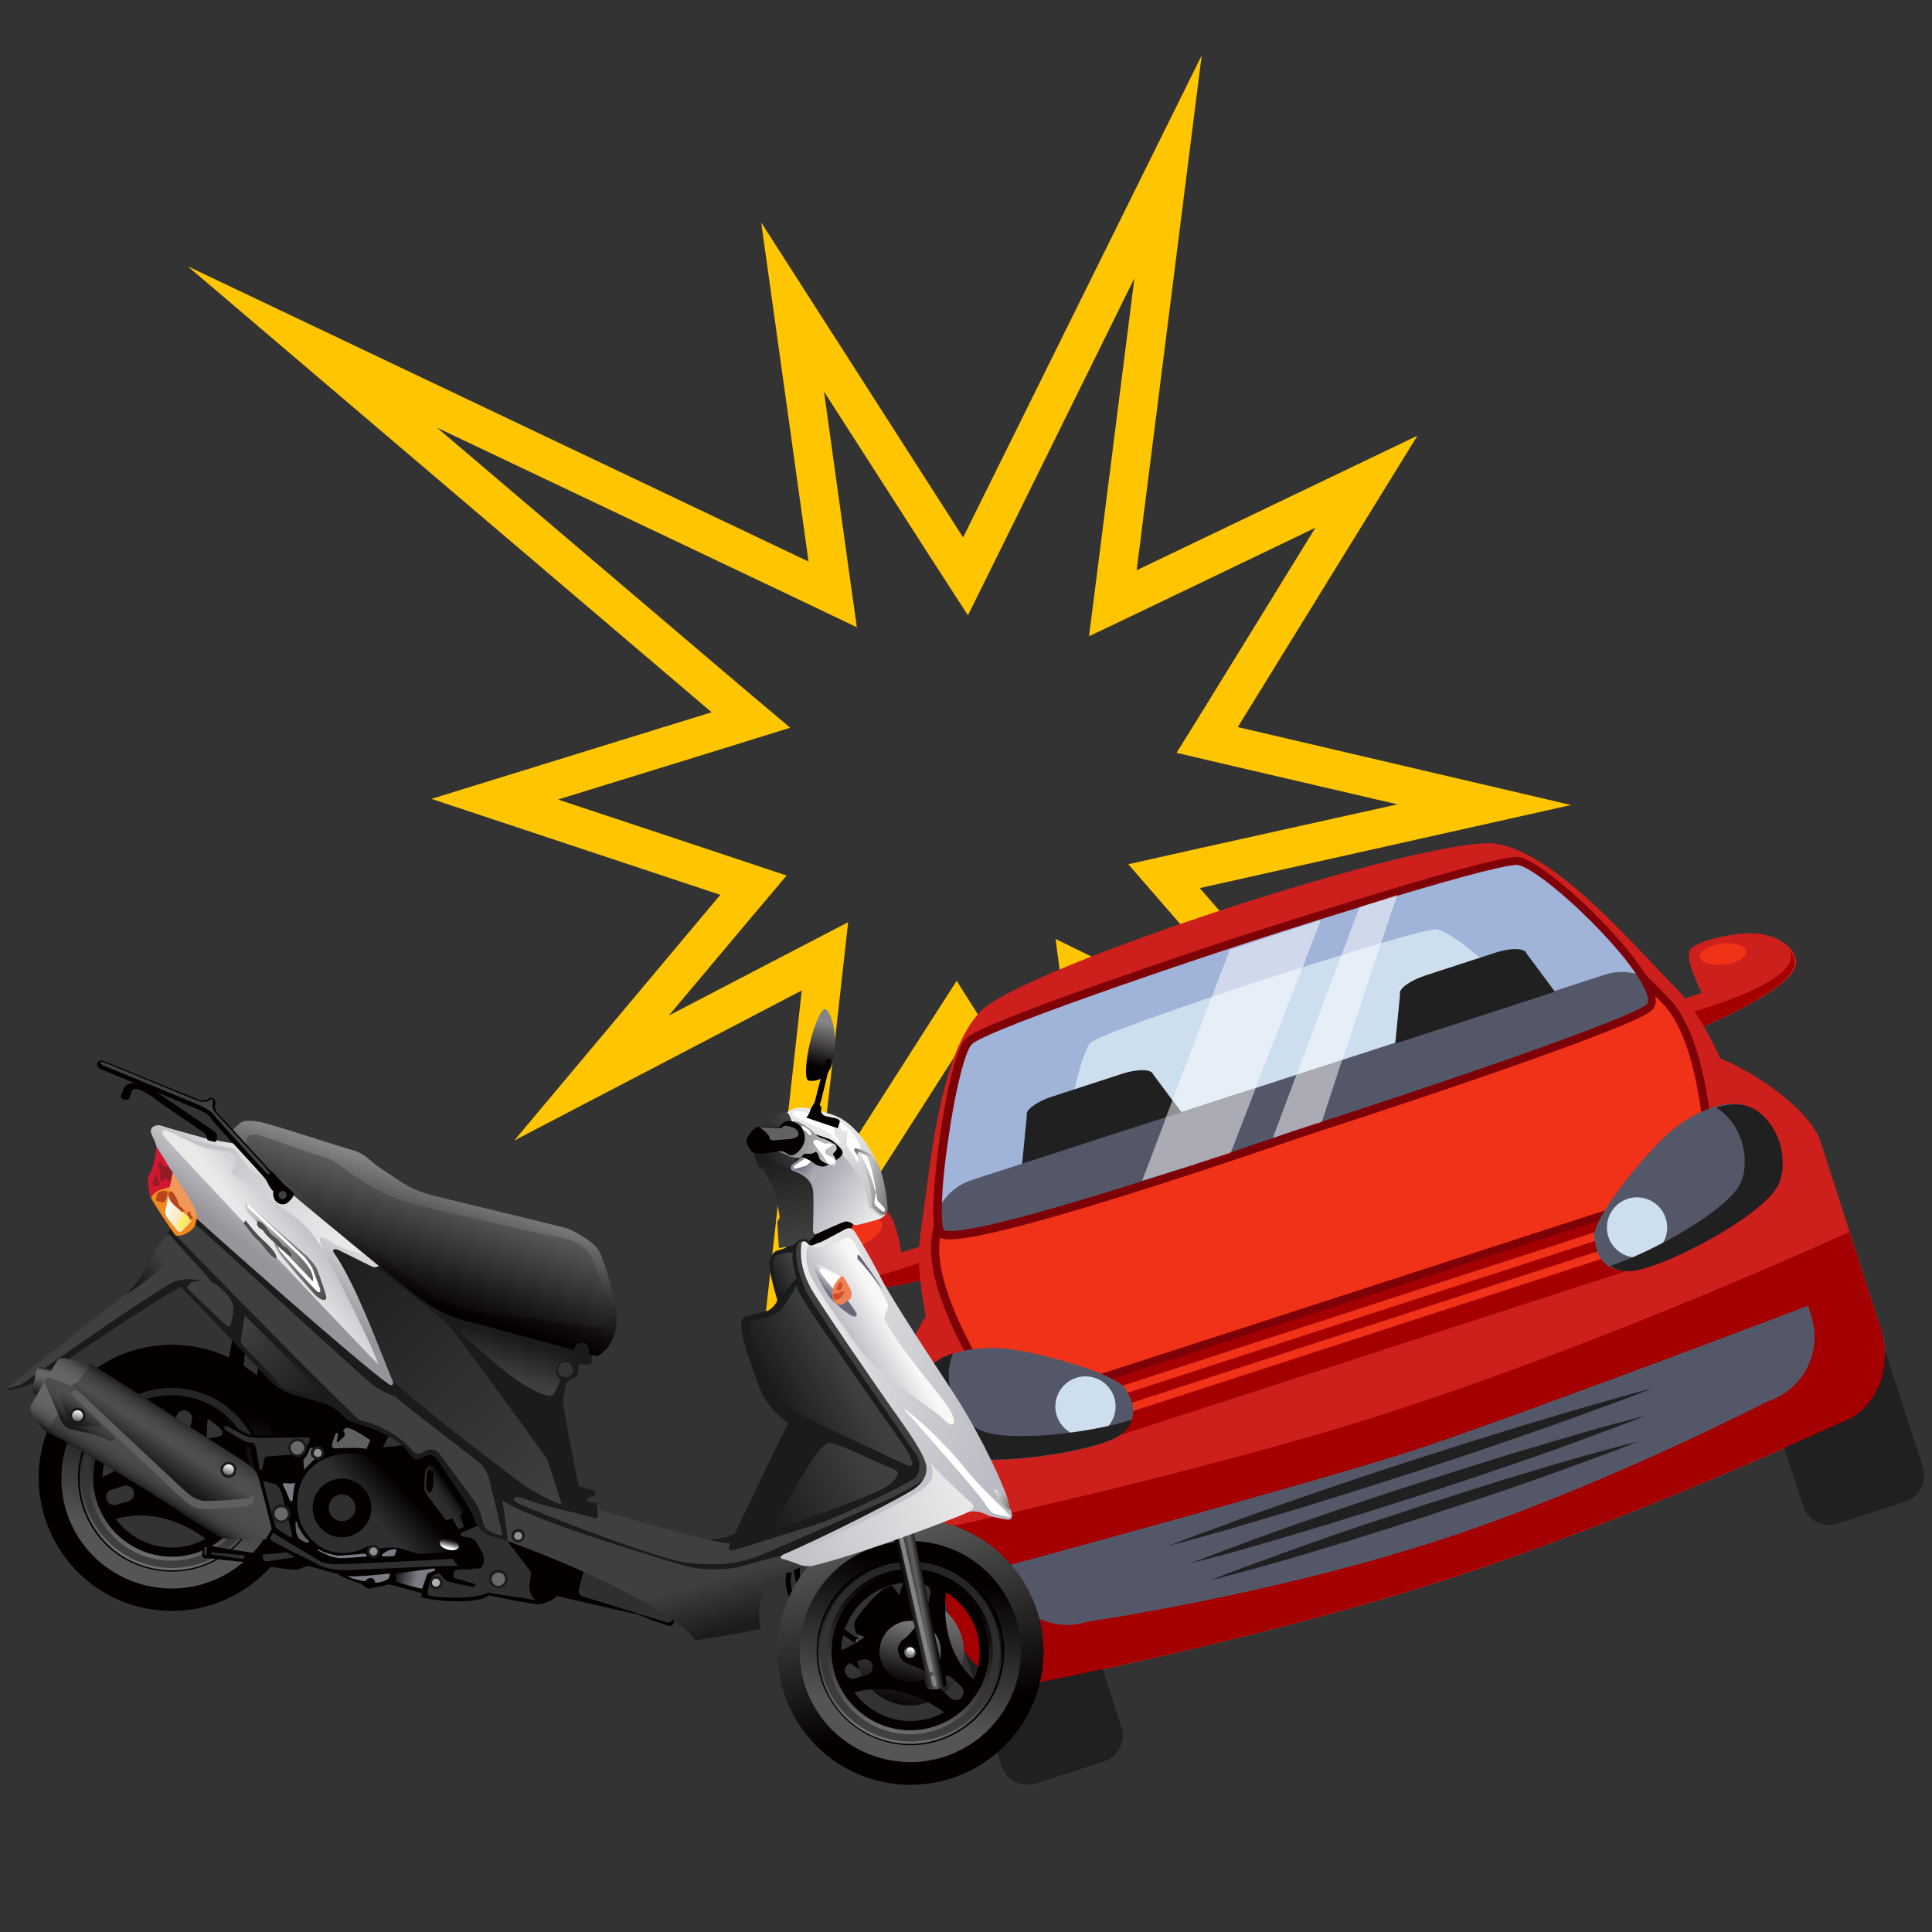 <?xml version="1.0" encoding="utf-8"?>
<!-- Generator: Adobe Illustrator 27.3.1, SVG Export Plug-In . SVG Version: 6.00 Build 0)  -->
<svg version="1.1" id="レイヤー_1" xmlns="http://www.w3.org/2000/svg" xmlns:xlink="http://www.w3.org/1999/xlink" x="0px"
	 y="0px" viewBox="0 0 600 600" style="enable-background:new 0 0 600 600;" xml:space="preserve">
<rect x="0" y="0" width="600" height="600" fill="#333333" stroke="none"/>
<style type="text/css">
	.st0{fill:#FFC600;}
	.st1{fill:#CD1F1C;}
	.st2{fill:#F03218;}
	.st3{fill:#A40002;}
	.st4{fill:#202020;}
	.st5{fill:#545768;}
	.st6{fill:#7F0108;}
	.st7{fill:#A0B3D9;}
	.st8{fill:#CDDFEF;}
	.st9{fill:#D0D9EC;}
	.st10{fill:#E6EFF7;}
	.st11{fill:#909090;}
	.st12{fill:#AAABB4;}
	.st13{fill:#BF8084;}
	.st14{fill:#040000;}
	.st15{fill:url(#SVGID_1_);}
	.st16{fill:#FFFFFF;}
	.st17{fill:url(#SVGID_00000088819500522500891130000011634289469858193566_);}
	.st18{fill:url(#SVGID_00000181797198104362549620000005531319858623984552_);}
	.st19{fill:url(#SVGID_00000075862379323832474740000016069639074522840499_);}
	.st20{fill:url(#SVGID_00000057125930340455924460000010984012389700984970_);}
	.st21{fill:url(#SVGID_00000179614013218890845260000001934010144472214443_);}
	.st22{fill:url(#SVGID_00000045605506384137262850000002091196612722066620_);}
	.st23{fill:url(#SVGID_00000104689698387172335870000014578730772132174753_);}
	.st24{fill:url(#SVGID_00000132773533601923879520000007502414367362972091_);}
	.st25{fill:url(#SVGID_00000114792723212933945070000013710394605630417823_);}
	.st26{fill:#5E6062;}
	.st27{fill:#2F2F32;}
	.st28{fill:url(#SVGID_00000173153245816517403380000007651252332637284256_);}
	.st29{fill:url(#SVGID_00000026137454507055353710000015021793281851310222_);}
	.st30{fill:url(#SVGID_00000088833142064905069450000009468411448688215688_);}
	.st31{fill:url(#SVGID_00000103226562403993461410000017013664497716048262_);}
	.st32{fill:#1A1B1B;}
	.st33{fill:url(#SVGID_00000134239858158504993130000010823158214833675908_);}
	.st34{fill:#3F3F3F;}
	.st35{fill:url(#SVGID_00000129168252443155068820000002083118406151149497_);}
	.st36{fill:url(#SVGID_00000016039983192660614900000015307962050128463761_);}
	.st37{fill:#D11731;}
	.st38{fill:#F08A1D;}
	.st39{fill:url(#SVGID_00000058551945721241946470000014554998039756998326_);}
	.st40{fill:url(#SVGID_00000043443950848871027430000016562192767577133489_);}
	.st41{fill:url(#SVGID_00000157301722333458998940000012961924237643741352_);}
	.st42{fill:url(#SVGID_00000146459221099732551320000000969096117613962916_);}
	.st43{fill:url(#SVGID_00000038391570345765001430000007874684319790193843_);}
	.st44{fill:url(#SVGID_00000135660065427299883100000010706319136189431686_);}
	.st45{fill:url(#SVGID_00000007398187717752076700000012049260817772539788_);}
	.st46{fill:url(#SVGID_00000173152039826899447600000010398608358627859340_);}
	.st47{fill:url(#SVGID_00000017486575648344511540000017696271368483565456_);}
	.st48{fill:#696779;}
	.st49{fill:#EE8154;}
	.st50{fill:url(#SVGID_00000052100478027165290590000018237548546800751800_);}
	.st51{fill:url(#SVGID_00000088830491385489257200000008088676617640272564_);}
	.st52{fill:url(#SVGID_00000136395677179006645210000012328245786854643888_);}
	.st53{fill:url(#SVGID_00000097498257267408009210000012651913950658507154_);}
	.st54{fill:url(#SVGID_00000011017068869268825670000014660812277969944510_);}
	.st55{fill:url(#SVGID_00000008851382179108124550000016299363412967273918_);}
	.st56{fill:url(#SVGID_00000118371043469856047800000013273498793275561627_);}
	.st57{fill:url(#SVGID_00000061442559665602116920000017085216026265801395_);}
	.st58{fill:url(#SVGID_00000176745122046582587420000005577291150951637669_);}
	.st59{fill:url(#SVGID_00000034080152853198264120000009539062664167469191_);}
	.st60{fill:#626262;}
	.st61{fill:#848484;}
	.st62{fill:url(#SVGID_00000127022961043947657160000009066058982138679983_);}
	.st63{fill:url(#SVGID_00000101804527167665024110000011175751825865081513_);}
	.st64{fill:#404041;}
	.st65{fill:#D64C28;}
	.st66{fill:url(#SVGID_00000081648188103648923970000013551661193850882470_);}
	.st67{fill:url(#SVGID_00000038414604009000768270000001105675691799659183_);}
	.st68{fill:#4E4E4E;}
	.st69{fill:#911D22;}
	.st70{fill:#F29858;}
	.st71{fill:#BA4320;}
	.st72{fill:#F9EF61;}
	.st73{fill:url(#SVGID_00000026163773601278161540000014154020431530657722_);}
	.st74{fill:url(#SVGID_00000044879671795169949070000004698611049972171398_);}
	.st75{fill:url(#SVGID_00000071517302574189306180000015359829823920963232_);}
	.st76{fill:url(#SVGID_00000154423575608373957760000001987596185328445601_);}
	.st77{fill:url(#SVGID_00000108307298183416116300000015328433662748421523_);}
	.st78{fill:#686969;}
	.st79{fill:#B1B0B1;}
	.st80{fill:url(#SVGID_00000056419579049861623030000003763610625616090008_);}
	.st81{fill:url(#SVGID_00000000922512896516587660000007284551117587543985_);}
	.st82{fill:url(#SVGID_00000050652495675671381590000001580163011922181054_);}
	.st83{fill:url(#SVGID_00000075123527738704675480000001970811566130975876_);}
	.st84{fill:url(#SVGID_00000121986940769040249820000003126757539173056665_);}
	.st85{fill:url(#SVGID_00000049219549463895712360000010361244490856345744_);}
	.st86{fill:url(#SVGID_00000178926675998878860390000008029841524134729107_);}
	.st87{fill:#5F5F61;}
	.st88{fill:url(#SVGID_00000081620994311683011000000011883841465691542454_);}
	.st89{fill:url(#SVGID_00000122679485783258973770000016430801930978562968_);}
	.st90{fill:url(#SVGID_00000163786745234379540820000007780213119007957431_);}
	.st91{fill:#7A7C85;}
	.st92{fill:url(#SVGID_00000110437300873850702580000018238701713028621500_);}
</style>
<g>
	<path class="st0" d="M352.3,86.4L341,175.7l-2.8,21.9l19.9-9.5l50.4-24.2l-34.3,55.7l-8.8,14.2l16.2,3.8l52.4,12.2L370,264
		l-19.6,4.4l13.2,15.2l38.4,44.3l-54-26.4l-20.2-9.9l3,22.2l7.6,56.4l-31.2-49.6l-10.1-16l-10.2,15.9l-33.1,51.8l7.1-63.5l2.5-22.4
		l-20,10.4l-35.7,18.6l25.2-30l11.4-13.5l-16.8-5.6l-54.2-18l51.2-15.8l20.9-6.5L228.8,212l-93.1-79.2l110.3,52.4l20.1,9.6
		l-3.1-22.1l-7.1-51.1l33.2,51.7l11.5,17.8l9.4-19L352.3,86.4 M373.2,17.2l-74.1,149.7l-62.7-97.8l14.7,105.3L58.3,82.7L221,221.2
		l-87,26.9l89.7,29.8l-64,76.3l89.3-46.6l-12.8,114.6l60.9-95.1l60.6,96.3l-15-111.1l107,52.4l-77.1-88.9L487.9,250l-103.5-24.2
		l55.8-90.5l-87.2,41.8L373.2,17.2L373.2,17.2z"/>
</g>
<g>
	<path class="st1" d="M584.1,412.7c4.1,12.6-1.6,25.7-12.6,29.3c0,0-64.2,29.7-122.1,48.5c-55.6,18-125.7,31.9-125.7,31.9
		c-11,3.6-23.3-3.7-27.4-16.3l-18.9-58.4c-4.1-12.6,9.6-46,20.6-49.6l221.5-71.8c11-3.6,41.7,15.4,45.8,28L584.1,412.7z"/>
	<path class="st1" d="M528.5,308.3c0,0-5.6-10.6-3.6-13.4c2-2.9,16-6.1,22.7-4.7c6.6,1.4,9.8,4.9,10.2,8.2
		c1,8.5-30.5,21.1-30.5,21.1l-5-9.1L528.5,308.3z"/>
	<path class="st2" d="M527.9,297.1c0.2,1.8,3.6,2.9,7.5,2.5c4-0.4,7-2.3,6.8-4.1c-0.2-1.8-3.6-2.9-7.5-2.5
		C530.7,293.5,527.7,295.3,527.9,297.1z"/>
	<path class="st3" d="M556.2,297.1c0-0.5,0-1.1-0.1-1.7c0.7,1,1.1,2.1,1.2,3.1c1,8.5-30.5,21.1-30.5,21.1l-2.7-4.9
		C535.7,311.4,556,304.5,556.2,297.1z"/>
	<path class="st1" d="M279.9,389c0,0-1.7-11.8-5-13c-3.3-1.1-16.5,4.5-21.1,9.5c-4.6,5-5,9.7-3.4,12.6c4.2,7.5,37-0.8,37-0.8
		l-1.3-10.3L279.9,389z"/>
	<path class="st3" d="M250.9,396.1c-0.3-0.4-0.6-0.9-0.9-1.4c0,1.2,0.3,2.4,0.8,3.3c4.2,7.5,37-0.8,37-0.8l-0.7-5.6
		C275.9,395.7,255.4,402,250.9,396.1z"/>
	<path class="st2" d="M273.8,379.6c0.9,1.6-1.2,4.4-4.7,6.4c-3.5,2-7,2.3-7.9,0.7c-0.9-1.6,1.2-4.4,4.7-6.4
		C269.4,378.3,272.9,378,273.8,379.6z"/>
	<path class="st4" d="M348.3,536.4c1.4,4.4-1,9.2-5.4,10.6l-21.2,6.9c-4.4,1.4-9.2-1-10.6-5.4l-11.3-34.8c-1.4-4.4,1-9.2,5.4-10.6
		l21.2-6.9c4.4-1.4,9.2,1,10.6,5.4L348.3,536.4z"/>
	<path class="st4" d="M597.2,455.7c1.4,4.4-1,9.2-5.4,10.6l-21.2,6.9c-4.4,1.4-9.2-1-10.6-5.4L548.7,433c-1.4-4.4,1-9.2,5.4-10.6
		l21.2-6.9c4.4-1.4,9.2,1,10.6,5.4L597.2,455.7z"/>
	<path class="st3" d="M286.5,476l9.7,30c4.1,12.6,16.3,19.9,27.4,16.3c0,0,70.2-13.9,125.7-31.9c58-18.8,122.1-48.5,122.1-48.5
		c11-3.6,16.7-16.7,12.6-29.3l-9.7-30c0,0-71.9,33-141.5,55.6C375.3,457,286.5,476,286.5,476z"/>
	<path class="st5" d="M310.4,486.9l1,3.2c3.6,11,15.4,17.1,26.5,13.5c0,0,55.7-8,108.5-25.1c50.4-16.3,102.6-43.3,102.6-43.3
		c11-3.6,17.1-15.4,13.5-26.5l-1-3.2c0,0-92.6,35.2-124,45.4C406,461,310.4,486.9,310.4,486.9z"/>
	
		<rect x="325.1" y="390.4" transform="matrix(0.951 -0.308 0.308 0.951 -104.432 150.302)" class="st3" width="195.9" height="30.1"/>
	
		<rect x="333" y="406.8" transform="matrix(0.951 -0.309 0.309 0.951 -105.368 150.132)" class="st2" width="177.5" height="2.6"/>
	
		<rect x="334.8" y="412.3" transform="matrix(0.951 -0.309 0.309 0.951 -107.075 151.13)" class="st2" width="177.5" height="2.6"/>
	<path class="st1" d="M520.8,307.2c-14.5-14.7-36.9-41.5-55.7-45.1c-18.8-3.6-147.6,38.2-160.7,52.1c-13.1,14-15.5,48.8-18.6,69.2
		c-3.1,20.4,11.2,59.1,11.2,59.1l249.5-80.9C546.4,361.7,535.3,322,520.8,307.2L520.8,307.2z"/>
	<path class="st2" d="M517.2,310.7c-14-14.2-33.6-34.1-51.8-37.6c-18.2-3.5-142.2,36.8-154.9,50.2c-12.7,13.5-16.9,41.1-19.9,60.8
		c-3,19.7,21.5,53.5,21.5,53.5l219.1-71.1C531.2,366.6,531.1,324.9,517.2,310.7L517.2,310.7z"/>
	<path class="st6" d="M311.6,439.2l-0.5-0.8c-1-1.4-24.7-34.5-21.7-54.4c3-20.1,7.2-47.7,20.2-61.5c6.8-7.2,41.5-20.5,71.6-30.4
		c28.6-9.4,67.1-20.4,81.4-20.4c1.2,0,2.2,0.1,3,0.2c18.6,3.6,38.2,23.4,52.5,37.9c14.2,14.4,14.4,55.1,14.4,56.8v0.9l-0.9,0.3
		L311.6,439.2L311.6,439.2z M462.6,274.2c-13.2,0-50,10.2-80.6,20.3c-36.9,12.2-65.3,24.1-70.6,29.7c-12.5,13.3-16.7,41.5-19.5,60.2
		c-2.6,17.4,17.2,46.7,20.7,51.8l217.3-70.5c-0.1-6.2-1.3-41.6-13.6-54.1c-13.2-13.5-33.3-33.8-51.1-37.2
		C464.5,274.2,463.6,274.2,462.6,274.2L462.6,274.2z"/>
	<path class="st7" d="M386.1,291.8c0,0-79.1,25.9-84.4,31.3c-5.3,5.4-12.6,56.9-8.5,59.8c7.4,5.1,112.2-31.5,112.2-31.5
		s103.5-33.3,107.9-39.1c5.5-7.2-33.6-45.4-41.6-45.2C461.3,267.4,386.1,291.8,386.1,291.8L386.1,291.8z"/>
	<path class="st8" d="M391.9,304.4c0,0-49.7,16.3-53.2,19.4c-3.4,3.1-9.2,31.8-6.7,33.3c4.5,2.6,70.4-20.2,70.4-20.2
		s65.1-21,68-24.3c3.6-4.1-19.7-24.3-24.7-24C439.2,289.1,391.9,304.4,391.9,304.4L391.9,304.4z"/>
	<path class="st5" d="M311.9,418.8c-6.4-0.7-22.2,0.2-25.6,9.6c-3.4,9.4,2.1,19.4,7.8,22.7c9.8,5.7,47.6-0.4,53.9-5.5
		c5.4-4.4,4.5-9.4,1.6-14.2C346.7,426.5,322.2,419.8,311.9,418.8z"/>
	<path class="st8" d="M346,433.9c1.6,4.9-1.1,10.2-6,11.8c-4.9,1.6-10.2-1.1-11.8-6c-1.6-4.9,1.1-10.2,6-11.8
		C339.1,426.3,344.4,429,346,433.9z"/>
	<path class="st5" d="M518.2,351.9c4.8-4.3,18.1-12.9,26.4-7.2c8.3,5.7,9.7,16.9,7,22.9c-4.6,10.3-38.7,27.6-46.9,27.1
		c-6.9-0.4-9.1-5-9.6-10.6C494.5,378.5,510.4,358.8,518.2,351.9z"/>
	<path class="st8" d="M499.5,384.1c1.6,4.9,6.9,7.6,11.8,6c4.9-1.6,7.6-6.9,6-11.8c-1.6-4.9-6.9-7.6-11.8-6
		C500.6,373.9,497.9,379.2,499.5,384.1z"/>
	<path class="st4" d="M303.5,443.7c-5.7-3.3-11.2-13.2-7.8-22.7c0.1-0.2,0.2-0.5,0.3-0.7c-4.4,1.4-8.2,3.9-9.6,8
		c-3.4,9.4,2.1,19.4,7.8,22.7c9.8,5.7,47.6-0.4,53.9-5.5c1.8-1.5,2.9-3,3.4-4.6C338.6,445.1,311.5,448.4,303.5,443.7z"/>
	<path class="st4" d="M362.7,480.1c0,0,0.6-0.2,1.7-0.6c1.1-0.4,2.7-1,4.7-1.8c2-0.8,4.5-1.7,7.3-2.7c2.8-1,6-2.2,9.5-3.5
		c3.5-1.3,7.3-2.6,11.3-4c4-1.4,8.3-2.9,12.6-4.4c4.4-1.5,8.9-3,13.6-4.6c4.6-1.5,9.3-3.1,14-4.6c4.7-1.5,9.4-3,14.1-4.5
		c4.6-1.5,9.2-2.9,13.7-4.3c4.4-1.4,8.7-2.7,12.8-3.9c4.1-1.2,7.9-2.4,11.5-3.4c3.6-1.1,6.8-2,9.7-2.8c2.9-0.8,5.4-1.5,7.5-2.1
		c2.1-0.6,3.7-1,4.9-1.3c1.1-0.3,1.7-0.5,1.7-0.5s-0.6,0.2-1.7,0.7c-1.1,0.4-2.7,1-4.7,1.8c-2,0.8-4.5,1.7-7.3,2.7
		c-2.8,1-6,2.2-9.5,3.5c-3.5,1.3-7.3,2.6-11.3,4c-4,1.4-8.3,2.9-12.7,4.4c-4.4,1.5-8.9,3.1-13.6,4.6c-4.6,1.5-9.3,3.1-14,4.6
		c-4.7,1.5-9.4,3-14.1,4.5c-4.6,1.5-9.2,2.9-13.7,4.3c-4.4,1.4-8.7,2.7-12.8,3.9c-4.1,1.2-7.9,2.4-11.5,3.4c-3.6,1.1-6.8,2-9.7,2.8
		c-2.9,0.8-5.4,1.5-7.5,2.1c-2.1,0.6-3.7,1-4.9,1.3C363.3,479.9,362.7,480.1,362.7,480.1z"/>
	<path class="st4" d="M369.7,485.5c0,0,0.5-0.2,1.6-0.6c1-0.4,2.5-1,4.4-1.7c1.9-0.7,4.2-1.6,6.9-2.6c2.7-1,5.6-2.1,8.9-3.3
		c3.3-1.2,6.8-2.5,10.6-3.8c3.8-1.3,7.7-2.7,11.9-4.1c4.1-1.4,8.4-2.9,12.7-4.3c4.3-1.4,8.7-2.9,13.1-4.3c4.4-1.4,8.8-2.8,13.2-4.2
		c4.3-1.4,8.7-2.7,12.8-4c4.1-1.3,8.2-2.5,12-3.6c3.8-1.2,7.4-2.2,10.8-3.2c3.3-1,6.4-1.8,9.1-2.6c2.7-0.8,5.1-1.4,7.1-1.9
		c2-0.5,3.5-0.9,4.6-1.2c1.1-0.3,1.6-0.4,1.6-0.4s-0.5,0.2-1.6,0.6c-1,0.4-2.5,1-4.4,1.7c-1.9,0.7-4.2,1.6-6.9,2.6
		c-2.7,1-5.6,2.1-8.9,3.3c-3.3,1.2-6.8,2.5-10.6,3.8c-3.8,1.3-7.7,2.7-11.9,4.1c-4.1,1.4-8.4,2.9-12.7,4.3
		c-4.3,1.4-8.7,2.9-13.1,4.3c-4.4,1.4-8.8,2.8-13.2,4.2c-4.3,1.4-8.7,2.7-12.8,4c-4.2,1.3-8.2,2.5-12,3.6c-3.8,1.2-7.4,2.2-10.8,3.2
		c-3.3,1-6.4,1.8-9.1,2.6c-2.7,0.8-5.1,1.4-7.1,1.9c-2,0.5-3.5,0.9-4.6,1.2C370.2,485.3,369.7,485.5,369.7,485.5z"/>
	<path class="st4" d="M375.8,490.8c0,0,0.5-0.2,1.5-0.6c1-0.4,2.4-0.9,4.1-1.6c1.8-0.7,4-1.5,6.5-2.4c2.5-0.9,5.3-2,8.4-3.1
		c3.1-1.1,6.4-2.3,10-3.6c3.6-1.2,7.3-2.6,11.2-3.9c3.9-1.3,7.9-2.7,12-4c4.1-1.3,8.2-2.7,12.4-4.1c4.2-1.3,8.3-2.7,12.4-4
		c4.1-1.3,8.2-2.5,12.1-3.8c3.9-1.2,7.7-2.3,11.3-3.4c3.6-1.1,7-2.1,10.2-3c3.1-0.9,6.1-1.7,8.6-2.4c2.6-0.7,4.8-1.3,6.7-1.8
		c1.9-0.5,3.3-0.9,4.3-1.1c1-0.3,1.5-0.4,1.5-0.4s-0.5,0.2-1.5,0.6c-1,0.4-2.4,0.9-4.1,1.6c-1.8,0.7-4,1.5-6.5,2.4
		c-2.5,0.9-5.3,2-8.4,3.1c-3.1,1.1-6.4,2.3-10,3.6c-3.5,1.2-7.3,2.6-11.2,3.9c-3.9,1.3-7.9,2.7-12,4c-4.1,1.3-8.2,2.7-12.4,4.1
		c-4.2,1.3-8.3,2.7-12.4,4c-4.1,1.3-8.2,2.5-12.1,3.8c-3.9,1.2-7.7,2.3-11.3,3.4c-3.6,1.1-7,2.1-10.2,3c-3.2,0.9-6.1,1.7-8.6,2.4
		c-2.6,0.7-4.8,1.3-6.7,1.8c-1.8,0.5-3.3,0.9-4.3,1.1C376.4,490.7,375.8,490.8,375.8,490.8z"/>
	<path class="st4" d="M367,345.6l-8.9-12c-0.5-1.6-4.9-1.7-9.7-0.1l-21.8,7.1c-4.8,1.6-8.3,4.2-7.7,5.8l-1.5,15.3L367,345.6
		L367,345.6z"/>
	<path class="st5" d="M511.3,303.6c-3.9-1.9-8.5-2.3-12.9-0.9l-98,31.8l-98.7,32c-4.2,1.4-7.5,4.2-9.6,7.7c-0.1,4.7,0.3,7.9,1.2,8.6
		c7.4,5.1,112.2-31.5,112.2-31.5s103.5-33.3,107.9-39.1C514.6,310.6,513.7,307.5,511.3,303.6L511.3,303.6z"/>
	<path class="st6" d="M295,384.9L295,384.9c-1.6,0-2.7-0.2-3.4-0.7c-0.9-0.6-1.4-2-1.6-4.5c-1.1-11.6,4.6-51.9,9.9-57.2
		c5.4-5.4,76.8-29,84.9-31.6c3.1-1,75.5-24.4,86-24.8h0.1c7.5,0,35.3,26.2,41.8,39.5c1.7,3.5,2,6,0.7,7.7c-0.8,1.1-3,3.9-56.2,22.2
		c-26.1,9-52.1,17.3-52.3,17.4C401.3,354.1,313,384.9,295,384.9L295,384.9z M293.2,382.1c0.1,0.1,0.6,0.2,1.9,0.2
		c17.5,0,108.2-31.6,109.1-31.9c39.9-12.8,104.3-34.7,107.4-38.7c0.3-0.4,0.7-1.6-1-5c-2.9-5.9-10.5-15-20-24
		c-10.3-9.7-17.3-14.1-19.6-14.1c-10.2,0.3-84.6,24.4-85.3,24.7c-31.7,10.4-80.1,27.2-83.9,31c-2.1,2.1-5.2,14.5-7.3,29.4
		C291.9,371.2,292.2,380.8,293.2,382.1L293.2,382.1z"/>
	<path class="st9" d="M410.2,285.7l-28.3,9.3l-5.6,14.7c8.8-3,15.6-5.2,15.6-5.2s5.3-1.7,12.6-4L410.2,285.7L410.2,285.7z"/>
	<path class="st10" d="M404.5,300.4c-7.3,2.3-12.6,4-12.6,4s-6.8,2.2-15.6,5.2l-12.2,32.1l2.7,3.7l23.1-7.5L404.5,300.4L404.5,300.4
		z"/>
	<polygon class="st11" points="364.1,341.7 362.1,347 366.9,345.4 364.1,341.7 	"/>
	<path class="st12" d="M390,337.9l-23.1,7.5l-4.7,1.5l-7.5,19.8l15.1-4.7c4.4-1.5,8.7-2.9,12.5-4.2L390,337.9L390,337.9z"/>
	<path class="st13" d="M382.2,357.8c-3.9,1.3-8.1,2.7-12.5,4.2l12.4-3.9L382.2,357.8L382.2,357.8z"/>
	<path class="st9" d="M433.8,278.2c-3.2,1-6.4,1.9-9.6,2.9l-2,0.7l-5.6,14.8c4.1-1.3,8.4-2.6,12.3-3.7L433.8,278.2L433.8,278.2z"/>
	<path class="st10" d="M428.9,292.9c-3.9,1.1-8.1,2.4-12.3,3.7l-13.9,37.2l14.2-4.6L428.9,292.9L428.9,292.9z"/>
	<path class="st12" d="M416.8,329.2l-14.2,4.6l-7.3,19.6l0.6-0.2c5-1.7,8.1-2.8,8.3-2.8c2-0.7,4.1-1.3,6.3-2L416.8,329.2
		L416.8,329.2z"/>
	<path class="st13" d="M410.5,348.3c-2.2,0.7-4.3,1.4-6.3,2c-0.2,0.1-3.2,1.1-8.3,2.8l14.5-4.7L410.5,348.3L410.5,348.3z
		 M433.9,277.9l-9.8,3.3c3.2-1,6.4-2,9.6-2.9L433.9,277.9L433.9,277.9z"/>
	<path class="st4" d="M540.6,367.3c2.7-6,1.3-17.2-7-22.9c-0.2-0.1-0.4-0.3-0.7-0.4c4.4-1.4,8.9-1.6,12.5,0.8
		c8.3,5.7,9.7,16.9,7,22.9c-4.6,10.3-38.7,27.6-46.9,27.1c-2.3-0.1-4.1-0.7-5.4-1.7C512.9,389,536.8,375.8,540.6,367.3z"/>
	<path class="st4" d="M482.9,308l-8.9-12c-0.5-1.6-4.9-1.7-9.7-0.1l-21.8,7.1c-4.8,1.6-8.3,4.2-7.7,5.8l-1.5,15.3L482.9,308z"/>
</g>
<g>
	<path class="st14" d="M249.3,484.6c-1,1.7-1.2,3.6-0.6,5.8c2.4,8,15.3,17.2,18.3,18.7l-0.7,1.5c-2.6-1.2-16.6-10.7-19.2-19.7
		c-0.8-2.6-0.5-5,0.7-7.1L249.3,484.6z"/>
	<path class="st14" d="M245.9,488.6c-4,13.2,28.7,33.8,33.1,35.5l-0.6,1.5c-2.8-1.1-38.7-22.2-34-37.5L245.9,488.6z"/>
	
		<linearGradient id="SVGID_1_" gradientUnits="userSpaceOnUse" x1="352.115" y1="495.672" x2="339.788" y2="488.293" gradientTransform="matrix(0.973 0.229 -0.229 0.973 59.338 -37.757)">
		<stop  offset="5.618000e-03" style="stop-color:#CCCDCD"/>
		<stop  offset="1" style="stop-color:#4F504F"/>
	</linearGradient>
	<path class="st15" d="M283.5,513.3c-0.8-0.1-1.4,1.4-1.2,2c0.2,0.6,0.6,2.1,0.3,3.1c-0.2,1-0.8,4.1-1,4.9c-0.2,0.8-0.6,0.9-0.9,1.4
		c-0.3,0.5-0.4,2.5-0.4,2.5s1.1,1.2,1.9,1.1c0.7,0,2.2-1.1,2.3-1.6c0.1-0.5,0.1-1.4-0.2-2c-0.4-0.6-0.2-2.3-0.2-2.3s0.9-4,1.1-4.5
		c0.1-0.5,1.5-2.5,1.6-3c0.1-0.5,0.4-1.1-0.2-1.3C285.9,513.5,284.4,513.4,283.5,513.3z"/>
	<path class="st16" d="M281.3,526.4c0.4,0.3,0.6,0.7,1.2,0.6c0.4,0,0.8-0.4,1.2-0.4c0.3-0.4,0.1-1.1-0.1-1.5
		C282.6,523.4,281.4,525.3,281.3,526.4z"/>
	<path class="st16" d="M285.2,514.2c-0.7,0.7-0.7,0.9-0.9,1.7c0.7-0.5,1.6-0.8,1.6-1.8c-0.3-0.1-0.4-0.2-0.6-0.3L285.2,514.2z"/>
	
		<linearGradient id="SVGID_00000156556340645078638320000008468777255606131125_" gradientUnits="userSpaceOnUse" x1="273.834" y1="486.691" x2="281.899" y2="486.691" gradientTransform="matrix(-0.973 -0.229 -0.229 0.973 651.362 101.49)">
		<stop  offset="5.618000e-03" style="stop-color:#A5A5A5"/>
		<stop  offset="1" style="stop-color:#5A5A59"/>
	</linearGradient>
	<path style="fill:url(#SVGID_00000156556340645078638320000008468777255606131125_);" d="M272.4,511.9c0.8,0.8,0.6,2.4-0.5,2.1
		c-1.1-0.3-5.2-3.2-5.9-3.6c-0.7-0.4,0-1.4,0-1.4S271.3,510.8,272.4,511.9z"/>
	
		<linearGradient id="SVGID_00000145044140854484954970000001054766912381000343_" gradientUnits="userSpaceOnUse" x1="264.669" y1="470.555" x2="264.669" y2="503.577" gradientTransform="matrix(-0.973 -0.229 -0.229 0.973 651.362 101.49)">
		<stop  offset="0" style="stop-color:#767576"/>
		<stop  offset="1" style="stop-color:#040000"/>
	</linearGradient>
	<path style="fill:url(#SVGID_00000145044140854484954970000001054766912381000343_);" d="M266.4,509.1c-2.1,9,3.5,18,12.4,20.1
		c9,2.1,18-3.5,20.1-12.4c2.1-9-3.5-18-12.4-20.1C277.5,494.6,268.5,500.1,266.4,509.1z"/>
	<path class="st14" d="M281.2,497.8l-4.2-5.4l-2.7,1l-3.7,3.5c0,0-4.8,5.3-5.2,6.9c-0.4,1.6,0.6,3.5,0.6,3.5l4,1.8L281.2,497.8z"/>
	<polygon class="st14" points="81.7,415.5 77.3,442.3 94.4,456.4 115,456.9 124.6,438.6 	"/>
	<polygon class="st14" points="73.2,410.7 70.8,423 75.4,426 77,413 	"/>
	<path class="st14" d="M257,514.1l3.1,13.7c13-7,27.1-1.8,36.5,6.8l10.3-9.5c-12.6-7.8-15.2-22.6-12.3-35l-13.4-4.2
		C280.7,500.7,269.2,510.3,257,514.1z M292.2,521.2c0.9-1,2.5-1,3.5-0.1l2.8,2.6c1,0.9,1,2.5,0.1,3.5c-0.9,1-2.5,1-3.5,0.1l-2.8-2.6
		C291.3,523.7,291.3,522.2,292.2,521.2z M284.1,493.9c0.3-1.3,1.6-2.1,3-1.8s2.1,1.6,1.8,3l-0.9,3.7c-0.3,1.3-1.6,2.1-3,1.8
		c-1.3-0.3-2.1-1.6-1.8-3L284.1,493.9z M264.1,516.5l3.7-1.1c1.3-0.4,2.7,0.3,3.1,1.6c0.4,1.3-0.3,2.7-1.6,3.1l-3.7,1.1
		c-1.3,0.4-2.7-0.3-3.1-1.7C262,518.3,262.8,516.9,264.1,516.5z"/>
	
		<linearGradient id="SVGID_00000003091317887221357400000000764464262907389606_" gradientUnits="userSpaceOnUse" x1="335.396" y1="453.432" x2="362.292" y2="504.575" gradientTransform="matrix(0.973 0.229 -0.229 0.973 51.121 -39.69)">
		<stop  offset="0" style="stop-color:#545554"/>
		<stop  offset="1" style="stop-color:#040000"/>
	</linearGradient>
	<path style="fill:url(#SVGID_00000003091317887221357400000000764464262907389606_);" d="M292.2,472.7c22.2,5.2,36,27.5,30.8,49.7
		c-5.2,22.2-27.5,36-49.7,30.8c-22.2-5.2-36-27.5-30.8-49.7C247.7,481.2,269.9,467.4,292.2,472.7z M253.9,506.1
		c-3.7,15.9,6.1,31.8,22,35.6c15.9,3.7,31.8-6.1,35.6-22c3.7-15.9-6.1-31.9-22-35.6C273.6,480.4,257.6,490.2,253.9,506.1z"/>
	
		<linearGradient id="SVGID_00000099633985484495537390000008308539319809020089_" gradientUnits="userSpaceOnUse" x1="351.95" y1="505.115" x2="351.95" y2="459.707" gradientTransform="matrix(0.973 0.229 -0.229 0.973 51.121 -39.69)">
		<stop  offset="0" style="stop-color:#545554"/>
		<stop  offset="1" style="stop-color:#040000"/>
	</linearGradient>
	<path style="fill:url(#SVGID_00000099633985484495537390000008308539319809020089_);" d="M290.6,479.5
		c18.4,4.3,29.9,22.8,25.5,41.3c-4.3,18.4-22.8,29.9-41.3,25.5c-18.5-4.3-29.9-22.8-25.5-41.3C253.6,486.6,272.1,475.2,290.6,479.5z
		 M255.9,506.6c-3.5,14.8,5.7,29.6,20.5,33.1c14.8,3.5,29.6-5.7,33.1-20.5c3.5-14.8-5.7-29.7-20.5-33.1
		C274.2,482.6,259.4,491.8,255.9,506.6z"/>
	<path class="st14" d="M289.4,484.5c15.7,3.7,25.4,19.4,21.7,35c-3.7,15.7-19.4,25.4-35,21.7c-15.7-3.7-25.4-19.4-21.7-35
		C258,490.6,273.7,480.9,289.4,484.5z M261.8,508c-2.7,11.6,4.4,23.1,16,25.9c11.6,2.7,23.1-4.4,25.9-16c2.7-11.6-4.5-23.1-16-25.9
		C276.1,489.3,264.5,496.4,261.8,508z"/>
	
		<linearGradient id="SVGID_00000096743881398066407530000016290785694622784920_" gradientUnits="userSpaceOnUse" x1="351.95" y1="511.406" x2="351.95" y2="461.231" gradientTransform="matrix(0.973 0.229 -0.229 0.973 51.121 -39.69)">
		<stop  offset="0" style="stop-color:#717070"/>
		<stop  offset="7.403272e-02" style="stop-color:#656464"/>
		<stop  offset="0.364" style="stop-color:#3B3939"/>
		<stop  offset="0.625" style="stop-color:#1D1A1A"/>
		<stop  offset="0.846" style="stop-color:#0B0707"/>
		<stop  offset="1" style="stop-color:#040000"/>
	</linearGradient>
	<path style="fill:url(#SVGID_00000096743881398066407530000016290785694622784920_);" d="M289.2,485.1c15.4,3.6,24.9,19,21.3,34.4
		c-3.6,15.4-19,24.9-34.4,21.3c-15.4-3.6-24.9-19-21.3-34.4C258.5,491,273.9,481.5,289.2,485.1z M258.9,507.3
		c-3.1,13.2,5.1,26.3,18.2,29.4s26.3-5.1,29.4-18.2c3.1-13.2-5.1-26.3-18.2-29.4C275.2,486,262,494.2,258.9,507.3z"/>
	
		<linearGradient id="SVGID_00000132060679795818449940000011431208989310330007_" gradientUnits="userSpaceOnUse" x1="351.948" y1="511.407" x2="351.948" y2="461.229" gradientTransform="matrix(0.973 0.229 -0.229 0.973 51.121 -39.69)">
		<stop  offset="0" style="stop-color:#404041"/>
		<stop  offset="1" style="stop-color:#252525"/>
	</linearGradient>
	<path style="fill:url(#SVGID_00000132060679795818449940000011431208989310330007_);" d="M289.1,485.7c15,3.5,24.3,18.6,20.8,33.6
		c-3.5,15-18.6,24.4-33.6,20.8c-15-3.5-24.4-18.6-20.8-33.6C259,491.5,274.1,482.2,289.1,485.7z M257.7,507
		c-3.2,13.8,5.3,27.6,19.1,30.9c13.8,3.2,27.6-5.3,30.9-19.1c3.2-13.8-5.3-27.7-19.1-30.9C274.8,484.7,260.9,493.2,257.7,507z"/>
	<path class="st14" d="M27.7,460.2l3.1,13.7c13-7,27.1-1.8,36.5,6.8l10.3-9.5c-12.6-7.8-15.2-22.6-12.3-35L51.8,432
		C51.4,446.8,39.9,456.4,27.7,460.2z M62.9,467.2c0.9-1,2.5-1,3.5-0.1l2.8,2.6c1,0.9,1,2.5,0.1,3.5c-0.9,1-2.5,1-3.5,0.1l-2.8-2.6
		C62,469.8,62,468.2,62.9,467.2z M54.8,439.9c0.3-1.3,1.6-2.1,3-1.8c1.3,0.3,2.1,1.6,1.8,3l-0.9,3.7c-0.3,1.3-1.6,2.1-3,1.8
		c-1.3-0.3-2.1-1.6-1.8-3L54.8,439.9z M34.7,462.6l3.7-1.1c1.3-0.4,2.7,0.3,3.1,1.6c0.4,1.3-0.3,2.7-1.6,3.1l-3.7,1.1
		c-1.3,0.4-2.7-0.3-3.1-1.7C32.7,464.3,33.4,462.9,34.7,462.6z"/>
	<path class="st14" d="M62.8,418.7c22.2,5.2,36,27.5,30.8,49.7c-5.2,22.2-27.5,36-49.7,30.8c-22.2-5.2-36-27.5-30.8-49.7
		C18.3,427.3,40.6,413.5,62.8,418.7z M24.6,452.2c-3.7,15.9,6.1,31.8,22,35.6c15.9,3.7,31.9-6.1,35.6-22c3.7-15.9-6.1-31.9-22-35.6
		C44.2,426.4,28.3,436.3,24.6,452.2z"/>
	
		<linearGradient id="SVGID_00000077309482238864767050000005774460479413294014_" gradientUnits="userSpaceOnUse" x1="116.363" y1="505.115" x2="116.363" y2="459.707" gradientTransform="matrix(0.973 0.229 -0.229 0.973 51.121 -39.69)">
		<stop  offset="0" style="stop-color:#545554"/>
		<stop  offset="1" style="stop-color:#040000"/>
	</linearGradient>
	<path style="fill:url(#SVGID_00000077309482238864767050000005774460479413294014_);" d="M61.2,425.6c18.4,4.3,29.9,22.8,25.5,41.3
		c-4.3,18.4-22.8,29.9-41.3,25.5S15.6,469.6,20,451.1C24.3,432.7,42.8,421.2,61.2,425.6z M26.5,452.7c-3.5,14.8,5.7,29.6,20.5,33.1
		c14.8,3.5,29.7-5.7,33.1-20.5c3.5-14.8-5.7-29.7-20.5-33.1C44.9,428.7,30,437.9,26.5,452.7z"/>
	<path class="st14" d="M60,430.6c15.7,3.7,25.4,19.4,21.7,35c-3.7,15.7-19.4,25.4-35,21.7C31,483.7,21.3,468,25,452.3
		C28.7,436.6,44.4,426.9,60,430.6z M32.4,454.1c-2.7,11.6,4.4,23.1,16,25.9s23.1-4.4,25.9-16c2.7-11.6-4.4-23.1-16-25.9
		S35.2,442.5,32.4,454.1z"/>
	
		<linearGradient id="SVGID_00000080898201056146092880000001517930946971833487_" gradientUnits="userSpaceOnUse" x1="116.361" y1="511.406" x2="116.361" y2="461.231" gradientTransform="matrix(0.973 0.229 -0.229 0.973 51.121 -39.69)">
		<stop  offset="0" style="stop-color:#717070"/>
		<stop  offset="7.403272e-02" style="stop-color:#656464"/>
		<stop  offset="0.364" style="stop-color:#3B3939"/>
		<stop  offset="0.625" style="stop-color:#1D1A1A"/>
		<stop  offset="0.846" style="stop-color:#0B0707"/>
		<stop  offset="1" style="stop-color:#040000"/>
	</linearGradient>
	<path style="fill:url(#SVGID_00000080898201056146092880000001517930946971833487_);" d="M59.9,431.2c15.4,3.6,24.9,19,21.3,34.4
		c-3.6,15.4-19,24.9-34.4,21.3c-15.4-3.6-24.9-19-21.3-34.4S44.5,427.5,59.9,431.2z M29.6,453.4c-3.1,13.2,5.1,26.3,18.2,29.4
		c13.2,3.1,26.3-5.1,29.4-18.2c3.1-13.2-5.1-26.3-18.2-29.4C45.8,432.1,32.6,440.2,29.6,453.4z"/>
	
		<linearGradient id="SVGID_00000024002045713252448790000000274758222691458439_" gradientUnits="userSpaceOnUse" x1="116.362" y1="511.412" x2="116.362" y2="461.233" gradientTransform="matrix(0.973 0.229 -0.229 0.973 51.121 -39.69)">
		<stop  offset="0" style="stop-color:#404041"/>
		<stop  offset="1" style="stop-color:#252525"/>
	</linearGradient>
	<path style="fill:url(#SVGID_00000024002045713252448790000000274758222691458439_);" d="M59.8,431.8c15,3.5,24.4,18.6,20.8,33.6
		c-3.5,15-18.6,24.4-33.6,20.8c-15-3.5-24.4-18.6-20.8-33.6C29.7,437.5,44.7,428.2,59.8,431.8z M28.3,453.1
		c-3.2,13.8,5.3,27.6,19.1,30.9c13.8,3.2,27.7-5.3,30.9-19.1c3.2-13.8-5.3-27.7-19.1-30.9C45.4,430.7,31.6,439.3,28.3,453.1z"/>
	<path class="st14" d="M105.1,488.9c0.2,0.6,5.7,2.6,7.3,3c0.8,1.2,2.5,1.9,3.6,1.1c1.1,0,3.9-0.7,4.7-1c1.3,0.3,9.6,2.6,10.4,2.8
		l-0.4,1.2c5.1,1.4,18,2.3,21.2-0.6c4.3,1.1,13,2.6,14.6,2.8c1.6,0.2,5.9-1.2,6.4-2.6c3.3,0.9,24.5,5.6,25.2,5.8
		c0.7,0.2,3.8,1.5,4.4,1.8c0.6,0.2,3.5,1.1,4.5,1.5c1.1,0.4,1.8,0.1,2-0.3c0.2-0.4,1.1-2.3,1.1-2.3l-25.5-15.2
		c-2-1.2-48.6-36.2-49.9-37.3c-1.3-1.1-7.2-1.3-8-1.1c-0.9,0.1-5.3,0.9-5.9,0.8c-0.6,0-1.9,0.3-2.4,0.2c-0.5-0.1-1.4-0.9-1.3-1.3
		c0.1-0.4,0.7-1.7,1-2.2c0.3-0.5,2.7-0.2,3.2-0.1c0.5,0.1,1.3-0.2,0.2-0.9c-1.1-0.7-13.3-5.8-14.1-5.2c-0.8,0.6-5.4,6.4-5.9,8.9
		c-0.1,0.4-0.9,0.6-1.5,0.5s-2.2-0.6-2.2-0.6s0.1-1.9,0.2-2.4c0.1-0.5-0.4-0.6-1.1-0.7c-0.7-0.1-14.1,0.3-14.9,0.3
		c-0.8,0-4,0.2-5.2-0.5c-1.2-0.7-4.8-2.5-5.8-3.1c-0.9-0.5-1.1-0.3-1.6,0.5c-0.5,0.7-0.4,1.4-0.3,2.1c0.2,0.7-0.3,1.2-1.8,1.5
		c-1.6,0.3-5.2,0.8-5.2,0.8l14,8.8c0,0-0.5-6-0.1-6.4c0.4-0.4,1.6,0.1,1.6,0.6c0,0.5,1.6,7.3,1.6,7.3l0.6,18.6l7.8,5.5
		c0,0-6.2,0.7-6.9,0.6c-0.6,0-1.4,0.2-2.3,0.1c-0.8-0.1-10.6-1.5-13-2.2c-0.1-0.4-2-0.4-2.2,0.1c-0.1,0.5-0.4,2.2-0.5,2.9
		c0,0.6,1.2,1.4,1.7,0.9c1,0.1,10.8,1.2,11.5,1.2c0.5,0.5,1.2,0.7,1.6,0.8c0.4,0.1,3.2,0.1,3.6,0.2c0.4,0.1,8.8,1.4,10.1,1.4
		c1.3,0,1.4-0.2,2.4-0.5c0.9-0.3,2.1-0.7,2.1-0.7"/>
	<path class="st26" d="M98.3,450.1c-0.8-0.4-2-0.5-2-0.5c-0.3,0.9-1.2,3.3-2,3.5c-0.2,0.8,0.2,3.4,0.2,3.4c0.7-1.1,4.4-4.5,4.9-4.7
		C99.9,451.5,99,450.4,98.3,450.1z"/>
	<path class="st27" d="M69.9,444c0.9,0.6,5.7,3.5,6.6,3.8c0.9,0.3,1.7,0.2,2.2,0.3c0.5,0.1,0.4,0.7,0.6,1.1c0.2,0.4,1.2,5.9,1.2,6.7
		c0,0.8,0.8,0.8,0.9,0.3c0.1-0.5,0.8-3.1,0.8-3.5c0-0.4,1.8-0.4,2.1-0.5c0.3,0,7-0.5,7.6-0.5c0.6,0.1,3.6-2.7,3.9-3.4
		c0.3-0.8,0.5-1.5,0.5-1.5s-0.2-0.4-0.7-0.4c-0.4,0-15.6,0.2-16.5,0.1c-0.9-0.1-2.1-0.3-2.7-0.5c-0.6-0.2-4.3-2.2-5.3-2.8
		C70.1,442.4,69.1,443.4,69.9,444z"/>
	<path class="st27" d="M181.6,486.7c-0.3,1.4-1.4,5.1-1.8,6.5c-0.3,1.3,0.1,2.4,1.5,2.7c1.3,0.3,24.9,7.8,26.1,8
		c1.1,0.3,1.9-1.9,1.9-1.9L181.6,486.7z"/>
	<path class="st27" d="M151.5,494.6c-4.1,2.3-15.7,1.6-18.1,0.9c-0.5-0.1-0.7-0.7-0.6-1.3c0.1-0.6,0.6-2.7,1.1-4.1
		c0.5-1.4,2.7-1.9,3.3-0.7c0.5,1,1.7,1.7,2.2,1.8c0.5,0.1,6.6,1.6,7.4,1.6c0.8,0,1.2-0.6,0.5-0.9c-0.7-0.3-5.6-1.7-6.1-1.8
		c-0.5-0.1-0.4-0.9-0.4-0.9l0.3-1.5c0,0,2.4-0.5,3.6-0.3c1.1,0.1,3-0.5,3.8-0.3c0.9,0.2,1.3-0.7,1.5-1.1c0.2-0.3,0.2-1.4,0.3-1.8
		c0.1-0.4-0.6-2.2-0.6-2.2s-1.6-2.7-1.8-3.2c-0.3-0.5-1.1-1-1.7-1.2c-0.6-0.1-3.1-0.6-3.1-0.6l0.1-1l7.2-3c0,0,6.2,4.3,6.9,5.3
		c0.7,0.9,7,9,7.6,10c-0.1,1-0.4,3.8-0.5,4.4c-0.1,0.6,0.5,3.8,2.1,4.1c-0.9,0.2-3.2-0.4-3.9-0.5S153.7,495,151.5,494.6z"/>
	<path class="st27" d="M81.7,459.9c0.2,1.3,3.5,13.4,3.9,14.4c0.7,0.7,3.8,2.7,4.4,3c0.6,0.3,0.9-0.2,0.7-0.9
		c-0.2-0.7-2.8-11.3-3.1-12.3c-0.3-1-1-2.6-2-3.1C84.5,460.6,82.3,460.1,81.7,459.9z"/>
	
		<linearGradient id="SVGID_00000162348249136157066600000011407015966161477035_" gradientUnits="userSpaceOnUse" x1="197.585" y1="474.381" x2="202.291" y2="469.219" gradientTransform="matrix(0.973 0.229 -0.229 0.973 51.121 -39.69)">
		<stop  offset="0" style="stop-color:#2F2F32"/>
		<stop  offset="0.363" style="stop-color:#2D2C2F"/>
		<stop  offset="0.6" style="stop-color:#252427"/>
		<stop  offset="0.8" style="stop-color:#181618"/>
		<stop  offset="0.98" style="stop-color:#060303"/>
		<stop  offset="1" style="stop-color:#040000"/>
	</linearGradient>
	<path style="fill:url(#SVGID_00000162348249136157066600000011407015966161477035_);" d="M133,455.4c-0.5,0.2-0.9,1.2-1,1.8
		c-0.1,0.6-0.3,5.1-0.1,5.6c0.2,0.5,1.1,2,1.1,2s4.8,6.3,5.2,7c0.5,0.7,2.2-0.3,2.2-0.3l2,3.4l1.7-0.7l-1.2-3.4l1.1-1.3
		c-0.5-1.4-5.9-10.3-6.6-11.2c-0.7-0.9-1.4-2.5-1.8-2.9C135.2,455,133.9,455,133,455.4z"/>
	
		<linearGradient id="SVGID_00000017494427722908652310000010467157214746205596_" gradientUnits="userSpaceOnUse" x1="179.678" y1="482.13" x2="186.814" y2="471.653" gradientTransform="matrix(0.973 0.229 -0.229 0.973 51.121 -39.69)">
		<stop  offset="0" style="stop-color:#2F2F32"/>
		<stop  offset="1" style="stop-color:#040000"/>
	</linearGradient>
	<path style="fill:url(#SVGID_00000017494427722908652310000010467157214746205596_);" d="M112.6,451.7c-5.9-1.3-17.3,0.5-19.8,11.1
		c-2.5,10.6,4.6,17.6,9.9,19c5.3,1.4,9-0.4,10.7-1.2c1.8-0.8,2.7-0.9,3.3-0.3c0.6,0.6,1.7,0.6,2.9,0.4c1.1-0.2,4.1,0,4.8,0.2
		c0.7,0.2,4.7,1.4,5.6,1.6s7.4-0.3,8.9-0.7c-0.9-0.8-1.8-1.7-1.8-2.3c0-0.6,2.1-1.5,3-1.3c-0.6-0.6-5.4-9.7-5.9-10.6
		c-1.9-0.5-4-0.9-5.4-2.2c-1.4-1.3-11.3-10.3-11.9-10.9C116.2,453.8,114,452,112.6,451.7z"/>
	<path class="st14" d="M248.8,374.1l-4.7,13.5l3.6,1.7c0,0,18-3.1,17.2-5.2c-0.9-2.1-0.4-3.9,0.6-4.7S249.4,372.4,248.8,374.1z"/>
	
		<linearGradient id="SVGID_00000171693180575381409060000010773201946311286718_" gradientUnits="userSpaceOnUse" x1="288.208" y1="367.571" x2="278.721" y2="342.796" gradientTransform="matrix(0.973 0.229 -0.229 0.973 51.121 -39.69)">
		<stop  offset="0" style="stop-color:#3F3F3F"/>
		<stop  offset="1" style="stop-color:#1A1B1B"/>
	</linearGradient>
	<path style="fill:url(#SVGID_00000171693180575381409060000010773201946311286718_);" d="M234.3,353.1c-1.4,0.3-0.4,4.2,0,5.7
		c0.5,1.5,1.3,3.8,1.3,3.8l1.5,0.6c0,0,2.4,4.6,3,5.6c0.6,1,1.9,8,2,8.9c0.1,0.8-0.7,1.7-0.7,1.7l0.5,8.2c0,0,7-0.9,8.5-1.5
		c1.5-0.5,5-5.4,5-5.4s1.2-11.6-0.6-13.7c-1.7-2-2.9-5-2.9-5l-3.6-7.6C248.3,354.5,236.7,352.5,234.3,353.1z"/>
	
		<linearGradient id="SVGID_00000013178260599930216060000001638936071817482669_" gradientUnits="userSpaceOnUse" x1="280.021" y1="337.494" x2="271.072" y2="345.296" gradientTransform="matrix(0.973 0.229 -0.229 0.973 51.121 -39.69)">
		<stop  offset="0" style="stop-color:#3F3F3F"/>
		<stop  offset="1" style="stop-color:#1A1B1B"/>
	</linearGradient>
	<path style="fill:url(#SVGID_00000013178260599930216060000001638936071817482669_);" d="M244.4,345.4c-3.1,0-8.7,3.9-9.3,7.6
		c-0.6,3.7,0.8,5.9,2.9,7.2c2.1,1.3,5.2,2.4,7.6,2.5C248.1,362.7,247.9,345.4,244.4,345.4z"/>
	<path class="st32" d="M2.1,431c-0.5,0.3,0.5,1,2.2,0.5c1.8-0.5,4.7-1.2,5.8-1.9c1.1-0.7,40.2-27.5,46.1-29.9
		c8.7,8.8,25.7,27.1,27.7,29.2c2.1,2.1,5.6,3.9,7.4,4.3c1.8,0.4,7.7,2.3,9.2,2.6c1.5,0.4,3.4,1.5,4.2,2.2c0.8,0.6,2.6,2.7,3.7,3.2
		c1.1,0.5,2.8,1.1,3.7,1.3c5.7,1.6,12.1,5.2,13.7,7.2c1.6,2,2.6,3.9,3.9,3.5c1.3-0.4,2.6-1,3.3-1.3c0.8-0.3,2.1,0.4,2.9,1.6
		c2.6,3.9,9.8,14.2,10.8,16.8c1,2.6,1.8,4.4,2.8,5.1c1,0.7,2.2,1.5,3.3,1.7c1.1,0.3,4.6,1.2,7.6,2.4c3,1.1,56.5,11.4,58.8,11.8
		c3.1,0.6,15.2-3.9,20-5.6c4.8-1.7,46.3-17.7,47.7-18.7c1.4-1.1,7.5-6.2,7-7.5c-0.5-1.3-41.2-71.9-42.1-73.3
		c-0.8-1.4-2.5-1.5-3.2-1.2c-0.8,0.3-2.2,1.6-2.2,1.6s-3.6,1.5-4.8,1.7c-1.2,0.2-2.3,1.8-2.7,3.4c-0.4,1.6,1.5,8.8,2.5,12.1
		c-0.2,0.9-1.9,3.1-3.4,3.4c-2.2,0.5-4.2,1.1-5.2,1.3c-1,0.2-2.3,0.6-2.5,1.7c-0.3,1.1,0,3,0.3,4.7c0.3,1.7,4.2,13.9,5.8,17.3
		c1.5,3.4,4.6,7.4,8.5,9.7c-1.1,1.6-13.2,27.1-16.7,34.4c-1.9,1-7.1,2.3-10,1.9c-5-1.4-33.7-9.8-36.1-10.6
		c-2.4-0.8-22.9-7.2-25.2-10.8c-2.3-3.6-33.8-37.7-36.8-40c-3-2.3-57-41.2-58-41.9c-1-0.7-4.4,1.7-5.3,2.9c-0.9,1.2-3,2.4-3.7,3.6
		c-0.8,1.2-1.8,2.8-1.3,4.6c0.5,1.8-1.4,8.8-3,9.8c-1.6,1-36.7,28.6-37.6,29.7C10.1,426.8,3.5,429.9,2.1,431z"/>
	
		<linearGradient id="SVGID_00000060001765595159793320000016245818252447294902_" gradientUnits="userSpaceOnUse" x1="274.935" y1="484.113" x2="282.678" y2="498.46" gradientTransform="matrix(0.973 0.229 -0.229 0.973 51.121 -39.69)">
		<stop  offset="0" style="stop-color:#3F3F3F"/>
		<stop  offset="1" style="stop-color:#1A1B1B"/>
	</linearGradient>
	<path style="fill:url(#SVGID_00000060001765595159793320000016245818252447294902_);" d="M241.1,490c-2.9,1.5-4,5.1-4.8,7.3
		c-0.7,2.2-0.6,5.5-0.2,8.6c-1.3,0.4-16.9,3.1-20,3.5c-8.7-10.9-42.9-25.3-58.5-30.8c0-2.1-1.1-10.3-1.7-12.6
		c5.9,3.5,14.2,6.4,18.7,8.1c4.5,1.8,34.7,11.4,39.4,12.5c4.7,1.1,10.3,0.8,13.5,0.4c3.1-0.4,12.6-3.6,15.1-3.7
		c2.5-0.2,11.3,1.9,8,2.8C247.4,487,242.2,489.4,241.1,490z"/>
	<path class="st34" d="M249.5,385.5c-1.2-0.5-2.2,0.9-2.3,3.2c-0.1,2.3,1.1,8.2,3.3,12.7c2.2,4.5,32.3,47.8,34,50.3
		c1.7,2.5,1.1,5.4,0,7c-1.1,1.6-24,12.4-29.8,14.3c-5.8,1.9-23.3,7.4-26,8.2c-2.7,0.8-2.7-0.4-1.9-1.9c-4.8,0.3-39-10.1-41.7-10.7
		c-2.7-0.6-21.4-3.1-23.5-3.6c-2-0.5-3,0.7-0.7,1.9c2.3,1.2,42.3,17.2,52.5,18.4c10.2,1.2,16.3,0.1,21.7-1.9c5.4-2,31-13.5,37-16.1
		c6-2.6,14.4-6.7,16.3-9.5c1.8-2.8,0.9-5.6,0-7C287.6,449.5,249.5,385.5,249.5,385.5z"/>
	<path class="st34" d="M54.6,383.6c5.9,6.3,53.4,54.7,57.1,57.4c7.6,1.8,13.4,5.9,16.3,9.4c1.2,1.5,2.5,1.2,3.9,0.3
		c1.4-0.9,3.3-0.8,4.5,0.7c1.2,1.5,9.4,12.7,10.8,14.6c1.4,1.9,1.7,3.2,2.1,4.2c0.4,1,0.6,2.6,1,3.6c0.4,1,2.3,2.1,2.3,2.1l3.4,1.1
		c-0.3-2.5-3.5-15.3-4-17.3c-0.5-2-1.5-4.1-3.1-5.4c-1.5-1.3-24.8-19.1-26.3-20.7c-1.8-0.4-5.6-2.5-7.4-3.9
		c-1.8-1.4-51-46.5-55.7-50.6C55,375.1,52.4,381.2,54.6,383.6z"/>
	<path class="st32" d="M184.4,419.6c-0.1,1-0.7,2.3-0.7,2.9c0.1,0.6-0.1,1.2-0.7,1.2c-0.6,0.1-2,0.1-2.6,0c-0.6-0.1-0.8,0.6-0.7,1.4
		c0,0.8-0.4,2.5-1.7,3c-1.3,0.5-2.1,1.3-2.1,1.3c-0.6,1.9-0.8,4.4-1.1,5.4c-0.2,1,4.4,25,5,26.8l5.1,1.4l-0.2,1.6
		c-1.7,0.2-2.3,0.5-2.5,1.2c-0.2,0.8,1.6,1,3,0.9c0,0,0.5,3.1,0.5,3.8c0.1,0.6-0.3,1.1-1.2,0.9c-1-0.2-5.5-1.5-7.4-1.9
		c-1.9-0.5-7.5-1.8-9.7-2.5c-2.2-0.7-8-2.7-8.9-3.5c-0.8-0.8-3.1-4-3.8-5.1c-0.7-1.2-31.2-26.3-34.8-29.1
		c-3.6-2.8-18.1-38.2-18.7-40.1c-0.6-1.9,0.5-4.5,5.5-2.9C111.8,387.8,184.6,415.2,184.4,419.6z M176.1,423.1
		c-1.3-0.3-2.5,0.5-2.8,1.8c-0.3,1.3,0.5,2.5,1.8,2.8c1.3,0.3,2.5-0.5,2.8-1.8C178.1,424.7,177.3,423.4,176.1,423.1z"/>
	
		<linearGradient id="SVGID_00000088090730176699086920000016627882851066310039_" gradientUnits="userSpaceOnUse" x1="234.63" y1="463.863" x2="143.76" y2="403.836" gradientTransform="matrix(0.973 0.229 -0.229 0.973 51.121 -39.69)">
		<stop  offset="0" style="stop-color:#3F3F3F"/>
		<stop  offset="1" style="stop-color:#1A1B1B"/>
	</linearGradient>
	<path style="fill:url(#SVGID_00000088090730176699086920000016627882851066310039_);" d="M120,426.9c8.4,8.6,36.6,29.7,41.2,33.2
		c4.6,3.5,10.1,6.1,13.3,7.2l-4.5-14c-3.8-5.7-27.8-38.2-30.2-41.2c-2.4-2.9-25.5-20.4-27.3-21.7c-1.7-1.3-13.6-7.3-13.6-7.3
		S114.8,421.6,120,426.9z"/>
	
		<linearGradient id="SVGID_00000143606402556219173730000007709139844278018195_" gradientUnits="userSpaceOnUse" x1="139.813" y1="390.321" x2="130.076" y2="412.825" gradientTransform="matrix(0.973 0.229 -0.229 0.973 51.121 -39.69)">
		<stop  offset="0" style="stop-color:#EAE9EA"/>
		<stop  offset="1" style="stop-color:#96959C"/>
	</linearGradient>
	<path style="fill:url(#SVGID_00000143606402556219173730000007709139844278018195_);" d="M50.1,349.6c-1.6-0.6-3.7,0.5-3.2,2.1
		c0.5,1.7,1.3,2.6,1.7,4.4c0.4,1.8,9.7,19.8,12.3,22.2c2.6,2.4,50.2,44.9,59.9,51.6c1,0.7,1.6-0.1,1.1-1.1
		c-3.3-7.8-11.2-29.8-18.3-39.9c-0.5-0.8,0.3-1.3,1.5-0.7c4.2,2,10,5.1,10.9,5.3c1.3,0.3,3.4-1.4,3.4-1.4s-38.6-35.9-43.4-36.5
		c-4.8-0.6-10.3-1.7-12.6-2.2C61.1,352.8,51.8,350.2,50.1,349.6z"/>
	<path class="st37" d="M48.6,356.2c-0.1,2.6-1.4,7.4-2.2,8.6c-0.8,1.1-0.5,2.3-0.4,3c0.2,0.7,0.2,3,0.8,4.2c0.7,1.2,6.4-1.8,6.4-1.8
		l0.3-5.9C52.6,362.5,49.6,357.5,48.6,356.2z"/>
	<path class="st38" d="M53,368.6c-1.7,0.4-5.2,1.1-6.1,3.4c1.8,3.4,7,10.9,7.6,11.7c2.7,0.5,5.7-2,6-3c0.3-1.1,0.9-2.6,0.8-3.3
		C61.2,376.6,53,368.6,53,368.6z"/>
	
		<linearGradient id="SVGID_00000075842221269398742070000004388020561076763825_" gradientUnits="userSpaceOnUse" x1="95.145" y1="404.889" x2="104.118" y2="404.889" gradientTransform="matrix(0.973 0.229 -0.229 0.973 51.121 -39.69)">
		<stop  offset="0" style="stop-color:#FFFFFF"/>
		<stop  offset="1" style="stop-color:#FBD484"/>
	</linearGradient>
	<path style="fill:url(#SVGID_00000075842221269398742070000004388020561076763825_);" d="M52.2,371.2c0.1,0.6-0.6,3.9-0.8,4.5
		c-0.1,0.6-0.2,0.9,0.2,1.9c0.4,0.9,2.8,3.6,3.1,4.2c0.4,0.6,1.1,1.1,1.7,0.6c0.6-0.5,3.1-3.2,3.1-3.2L52.2,371.2z"/>
	
		<linearGradient id="SVGID_00000072263033136891426910000005667673457128358806_" gradientUnits="userSpaceOnUse" x1="148.444" y1="403.624" x2="105.911" y2="381.559" gradientTransform="matrix(0.973 0.229 -0.229 0.973 51.121 -39.69)">
		<stop  offset="0" style="stop-color:#EAE9EA"/>
		<stop  offset="1" style="stop-color:#C2C2C9"/>
	</linearGradient>
	<path style="fill:url(#SVGID_00000072263033136891426910000005667673457128358806_);" d="M100.5,388.6c-1.3-3.5-2.6-6.1,2.2-3
		c4.9,3.1,14.6,5.1,14.6,5.1s-30.4-21.6-31.5-22.5c-1.1-0.9-6.6-3.9-8.5-5.6c-1.9-1.8-3.3-4.4-3.3-4.4s-1.2-1.8-2.7-1.8
		c-1.6,0-12.3-2.4-15-3.6c-2.7-1.3-2.3,0.1-1.6,1.3C55.3,355.1,97.5,386.5,100.5,388.6z"/>
	
		<linearGradient id="SVGID_00000009563634979460096980000016051133450302759572_" gradientUnits="userSpaceOnUse" x1="129.259" y1="408.816" x2="137.893" y2="398.583" gradientTransform="matrix(0.973 0.229 -0.229 0.973 51.121 -39.69)">
		<stop  offset="0" style="stop-color:#EAE9EA"/>
		<stop  offset="1" style="stop-color:#C2C2C9"/>
	</linearGradient>
	<path style="fill:url(#SVGID_00000009563634979460096980000016051133450302759572_);" d="M52.9,351.6c-2.3-1.2-3.5-0.5-1.4,2
		c2,2.5,62.4,66.9,66,70.1c-2.7-7.9-16.1-33.7-17.7-36.4c-1.7-2.7-3.9-5.8-6.6-8.1c-2.7-2.3-21.5-14.9-21.5-14.9s0.6-1.2,1.4-3
		c0.8-1.8,0-2.9-1.8-3.4c-1.9-0.4-6.3-1.2-7.5-1.4c-1.2-0.3-2.7-1-3.9-1.6C58.5,354.2,54,352.2,52.9,351.6z"/>
	
		<linearGradient id="SVGID_00000075148487447878419750000011210554367699272626_" gradientUnits="userSpaceOnUse" x1="119.186" y1="408.596" x2="149.629" y2="408.596" gradientTransform="matrix(0.973 0.229 -0.229 0.973 51.121 -39.69)">
		<stop  offset="5.618000e-03" style="stop-color:#CCCDCD"/>
		<stop  offset="1" style="stop-color:#4E4E4E"/>
	</linearGradient>
	<path style="fill:url(#SVGID_00000075148487447878419750000011210554367699272626_);" d="M77.4,374.3c-0.7-0.6-1.5-0.7-1.3,0.2
		c0.1,0.9,0.8,2,1.4,2.7c0.6,0.7,7.3,7.6,7.8,8c-0.5,1.3,0.8,2.9,1.6,4.2c0.8,1.3,9,10.7,10.7,12.5c1.7,1.9,4.3,2.8,3.6,0.3
		c-0.7-2.5-2.2-6.7-2.7-7.9c-0.4-1.2-2.2-3.1-3.2-4.2C94.1,389,79.2,375.8,77.4,374.3z"/>
	
		<linearGradient id="SVGID_00000000186448946503082240000017641041028743722913_" gradientUnits="userSpaceOnUse" x1="295.422" y1="389.144" x2="327.883" y2="446.246" gradientTransform="matrix(0.973 0.229 -0.229 0.973 51.121 -39.69)">
		<stop  offset="0" style="stop-color:#EAE9EA"/>
		<stop  offset="1" style="stop-color:#C2C2C9"/>
	</linearGradient>
	<path style="fill:url(#SVGID_00000000186448946503082240000017641041028743722913_);" d="M251,386.5c-0.6-1.3-1.9-1.2-2.1-0.4
		c-0.7,5.4,0.8,10.1,3,14.1c2.2,4,20.5,30.8,27.8,41c7.3,10.3,7.5,12.4,7.9,13.7c0.4,1.3,0.3,4.8-3.7,7.5
		c-4,2.7-26.5,14.3-40.7,20.4c-1,0.5-1,1.2,0,1.4c1,0.2,4,1.3,5.3,1.8c1.3,0.5,3.2,0.4,4.2,0.2c1-0.2,35.3-21.9,38-24
		c2.8-2.1,3-5.4,2.7-6.9C293.2,453.8,251,386.5,251,386.5z"/>
	
		<linearGradient id="SVGID_00000052826525295577461370000006652496143379426225_" gradientUnits="userSpaceOnUse" x1="291.142" y1="399.938" x2="373.115" y2="399.938" gradientTransform="matrix(0.973 0.229 -0.229 0.973 51.121 -39.69)">
		<stop  offset="0" style="stop-color:#EAE9EA"/>
		<stop  offset="1" style="stop-color:#B6B6BF"/>
	</linearGradient>
	<path style="fill:url(#SVGID_00000052826525295577461370000006652496143379426225_);" d="M262.2,381.9c-1.2,0.6-6.8,3.8-8,4.1
		c-1.2,0.3-2.1,1.3-3.1,0.5c-0.9-0.8-1.2-0.1-1.2,1c0.1,5.1,0.9,9.3,4.7,15.2c3.8,6,18.1,26.1,24.1,34.7c6,8.6,9.2,14.5,10.3,17
		c1.1,2.5,10.1,15.8,11.8,15.2c1.7-0.6,4.3,0.1,5.6,0.8c1.3,0.7,4.5,1.2,6.2,1.5c1.7,0.3,2.2-0.9,1.3-2.9c-0.9-2-0.7-2.8-1.1-3.9
		c-3.1-8.9-10.7-23.4-16.8-32.7c-6.1-9.3-19.1-28.9-22.5-35.7c-3.5-6.8-6.9-12.4-7.8-13.8C264.8,381.5,264,380.9,262.2,381.9z"/>
	
		<linearGradient id="SVGID_00000065033403182369474950000004552300689547467690_" gradientUnits="userSpaceOnUse" x1="323.711" y1="388.423" x2="314.893" y2="396.69" gradientTransform="matrix(0.973 0.229 -0.229 0.973 51.121 -39.69)">
		<stop  offset="0" style="stop-color:#F8F8F7"/>
		<stop  offset="1" style="stop-color:#C2C2C9"/>
	</linearGradient>
	<path style="fill:url(#SVGID_00000065033403182369474950000004552300689547467690_);" d="M275,410.4c4.1,8,16.8,22.4,19.7,27
		c2.9,4.6,1.6,6.6-1.4,3.6c-3-3-19.9-14-24.9-20.3c-5-6.3-16.3-22.2-17.3-26.2c-1.1-3.9-0.6-6.1-0.4-6.9c0.2-0.8,1-0.6,2.3-0.3
		c1.3,0.3,4.8-1.1,5.7-1.2c0.9-0.1,2.8-1,3.8-1.7c1-0.6,2.6,0.9,3,1.8c0.3,0.9,9.2,16.3,10.1,18.5C276.4,407,273.8,408.1,275,410.4z
		"/>
	<path class="st14" d="M271.5,510.3c-1.5,6.2,2.4,12.3,8.5,13.8c6.2,1.5,12.3-2.4,13.8-8.5c1.4-6.2-2.4-12.3-8.5-13.8
		C279.2,500.3,273,504.1,271.5,510.3z"/>
	
		<linearGradient id="SVGID_00000040543280569986100310000009959857096087585956_" gradientUnits="userSpaceOnUse" x1="264.669" y1="476.711" x2="264.669" y2="495.577" gradientTransform="matrix(-0.973 -0.229 -0.229 0.973 651.362 101.49)">
		<stop  offset="0" style="stop-color:#767576"/>
		<stop  offset="1" style="stop-color:#040000"/>
	</linearGradient>
	<path style="fill:url(#SVGID_00000040543280569986100310000009959857096087585956_);" d="M273.4,510.7c-1.2,5.1,2,10.3,7.1,11.5
		s10.3-2,11.5-7.1c1.2-5.1-2-10.3-7.1-11.5C279.8,502.4,274.6,505.6,273.4,510.7z"/>
	<path class="st14" d="M284,505.6c0,0-2,2.6-3,3.2c-1,0.6-2.5,2.2-2.1,4c0.4,1.8,1.2,3.1,2.8,3.8c1.5,0.6,5.5,2.3,6.7,3
		C289.6,517.9,286.2,505.6,284,505.6z"/>
	
		<linearGradient id="SVGID_00000019636787589393170280000014057131151880022171_" gradientUnits="userSpaceOnUse" x1="302.081" y1="376.877" x2="299.562" y2="381.478" gradientTransform="matrix(0.973 0.229 -0.229 0.973 51.121 -39.69)">
		<stop  offset="0" style="stop-color:#EEEDEE"/>
		<stop  offset="1" style="stop-color:#696779"/>
	</linearGradient>
	<path style="fill:url(#SVGID_00000019636787589393170280000014057131151880022171_);" d="M254.6,392.9c-1.3-0.5-2.2-0.4-1.6,1.4
		c0.6,1.8,4.2,9,6.5,10.4c2.2,1.4,3.3-7.5,1.9-8.3C260.1,395.5,255.8,393.4,254.6,392.9z"/>
	<path class="st16" d="M261.2,397c-0.1-0.5-0.7-0.7-1.1-0.9c-0.4-0.2-4.2-1.9-4.8-2.1c-0.6-0.3-1,0.1-0.7,0.9
		c0.4,0.8,4.5,5.9,5.3,6.5c0.9,0.7,1.1,0.1,1.4-0.5C261.5,400.2,261.3,397.6,261.2,397z"/>
	<path class="st48" d="M259.2,404.2c1.1,1.6,3.7,3.5,5.1,4.3c1.4,0.9,2,0.1,1.7-0.6c-0.3-0.7-2.8-4.3-3.9-5.3
		C260.8,401.6,258.3,403,259.2,404.2z"/>
	<path class="st49" d="M261.2,396.4c-0.9,1-2.4,2.5-2.6,4.3c-0.2,1.9-0.2,2.7,0.5,3.5c0.7,0.8,1.8,1.3,2.5,0.9
		c0.7-0.4,1.5-1,2.1-1.4c0.7-0.4,0.9-2,0.6-2.9c-0.4-0.9-1.5-2.8-1.7-3.3C262.4,397.1,261.6,396,261.2,396.4z"/>
	
		<linearGradient id="SVGID_00000021077930905329226060000006592330767231230618_" gradientUnits="userSpaceOnUse" x1="309.655" y1="357.866" x2="281.749" y2="347.147" gradientTransform="matrix(0.973 0.229 -0.229 0.973 51.121 -39.69)">
		<stop  offset="0" style="stop-color:#EAE9EA"/>
		<stop  offset="1" style="stop-color:#8F8E9D"/>
	</linearGradient>
	<path style="fill:url(#SVGID_00000021077930905329226060000006592330767231230618_);" d="M249.5,358.9c-0.5,0.5-2.5,2.1-3.1,2.5
		c-0.6,0.4-0.8,0.8-0.8,1.3c0,0.5-0.1,0.6,1.2,1.1c3.8,1.4,5.4,3.6,5.7,6c0.3,2.4,0,10.8,0,11.9c-0.1,1.1,0.4,1.9,1.1,1.5
		c0.8-0.4,7.9-3.6,8.7-3.8c0.8-0.2,2,0.2,2.5,0.7c0.5,0.5,1.1,0.4,1.6,0.3c0.5-0.1,5.4-1.4,6.1-1.6c0.7-0.2,2.3-0.9,2.5-1.9
		c0.2-1-10.1-18.4-14.2-18.9C257,357.3,250.4,358.1,249.5,358.9z"/>
	
		<linearGradient id="SVGID_00000046313262326094178060000014921147187397669022_" gradientUnits="userSpaceOnUse" x1="289.82" y1="347.04" x2="283.764" y2="344.714" gradientTransform="matrix(0.973 0.229 -0.229 0.973 51.121 -39.69)">
		<stop  offset="0" style="stop-color:#B4B4BC"/>
		<stop  offset="1" style="stop-color:#696779"/>
	</linearGradient>
	<path style="fill:url(#SVGID_00000046313262326094178060000014921147187397669022_);" d="M247.5,362.4c-0.6,0.4-1.2,0.8,0,1.1
		c1.2,0.3,4.5,2.3,5.1,3.6c0.2-1.1,1.1-4.7,1.5-5.3c0.4-0.6-2.4-1.9-2.8-1.7C251.1,360.2,247.9,362.1,247.5,362.4z"/>
	<path class="st16" d="M250.2,359.4c-0.5,0.8-2.5,1.9-3.2,2.4c-0.7,0.5-0.6,1.3,0.3,1.1c0.9-0.2,2.7-0.8,3-0.9
		c0.3-0.1,1.6-1.1,1.8-1.8C252.3,359.5,250.3,359.2,250.2,359.4z"/>
	
		<linearGradient id="SVGID_00000093866384603217489180000008158880004996081292_" gradientUnits="userSpaceOnUse" x1="289.967" y1="331.962" x2="303.196" y2="355.232" gradientTransform="matrix(0.973 0.229 -0.229 0.973 51.121 -39.69)">
		<stop  offset="0" style="stop-color:#EAE9EA"/>
		<stop  offset="1" style="stop-color:#C2C2C9"/>
	</linearGradient>
	<path style="fill:url(#SVGID_00000093866384603217489180000008158880004996081292_);" d="M244.4,345.4c1,0.8,1.2,2.5,1.7,3.1
		c0.5,0.6,10.9,6.3,13.7,8.6c5.3,4.5,9.1,10.8,9.7,15.9c0.2,1.4,0.5,1.8,0.9,2.3c0.5,0.5,2.3,2,2.8,2.3c0.5,0.3,1.5-0.2,1.8-0.7
		c0.3-0.5-1.4-13.7-3.5-17.7c-2.1-4-6.7-11.1-13.2-13.1C251.9,344.1,247.9,342.9,244.4,345.4z"/>
	<path class="st16" d="M249.6,345.4c-0.6-0.1-2.7-0.6-3.2-0.2c-0.5,0.5-0.2,1,0.5,1.5c0.8,0.5,6.8,3.3,8.6,4.1
		c1.8,0.8,2.7,1.7,3,2.3c0.4,0.6,1.8,1.8,2.3,2.1c0.5,0.3,0.8,0.2,0.2-0.4c-0.6-0.5-1.7-2.2-1.8-2.7c-0.2-0.5-0.2-2.2-0.4-2.7
		C258.6,349.1,251.6,345.8,249.6,345.4z"/>
	<path class="st16" d="M260.2,349.4c0.5,0.3,0.9,1,1.3,1.4c0.4,0.4,1,1,1.1,0.4c0.2-0.7,0.7,0.4,0.6,0.6c-0.1,0.3-0.2,2.9-0.3,3.5
		c-0.1,0.6,1.3,1.9,2.6,4.2c1.2,2.3,1.2,1.6,1,0.4c-0.2-1.1,0.2-3,0.7-3.2c0.4-0.2-0.5-1.6-0.8-2.4s-3.5-5.2-6.1-6
		C257.5,347.5,258.7,348.5,260.2,349.4z"/>
	
		<linearGradient id="SVGID_00000171710015308839303100000014830187841517628546_" gradientUnits="userSpaceOnUse" x1="307.19" y1="339.607" x2="299.85" y2="337.289" gradientTransform="matrix(0.973 0.229 -0.229 0.973 51.121 -39.69)">
		<stop  offset="0" style="stop-color:#EAE9EA"/>
		<stop  offset="1" style="stop-color:#747575"/>
	</linearGradient>
	<path style="fill:url(#SVGID_00000171710015308839303100000014830187841517628546_);" d="M266.9,359.7c-0.5-0.9-1.2-1.6-1.5-2.1
		c-0.3-0.5-0.1-1.1,0.5-1c0.7,0.2,3.7,1.3,4.5,1.8s1.8,1.7,1.8,2.4S267.2,360.2,266.9,359.7z"/>
	
		<linearGradient id="SVGID_00000102537633550113016780000000740191936056462245_" gradientUnits="userSpaceOnUse" x1="300.621" y1="346.06" x2="313.727" y2="346.06" gradientTransform="matrix(0.973 0.229 -0.229 0.973 51.121 -39.69)">
		<stop  offset="0" style="stop-color:#EAE9EA"/>
		<stop  offset="1" style="stop-color:#747575"/>
	</linearGradient>
	<path style="fill:url(#SVGID_00000102537633550113016780000000740191936056462245_);" d="M272.2,360.6c2.5,3.9,3.7,14.4,3.4,15.5
		c-0.3,1.1-1.5,1.4-2.2,0.9c-0.7-0.6-2.3-1.8-2.7-2.4c0.1-4.5-0.7-8.5-4.1-15.4c-0.5-1.1-0.1-1.6,0.6-1.3c0.8,0.3,3,1.2,3.4,1.4
		C271.1,359.3,271.9,360.1,272.2,360.6z"/>
	
		<linearGradient id="SVGID_00000085218324003281370590000017966034903516911790_" gradientUnits="userSpaceOnUse" x1="175.952" y1="375.872" x2="173.296" y2="413.388" gradientTransform="matrix(0.973 0.229 -0.229 0.973 51.121 -39.69)">
		<stop  offset="0" style="stop-color:#858586"/>
		<stop  offset="0.258" style="stop-color:#5C5B5C"/>
		<stop  offset="0.597" style="stop-color:#2D2A2A"/>
		<stop  offset="0.856" style="stop-color:#0F0B0C"/>
		<stop  offset="1" style="stop-color:#040000"/>
	</linearGradient>
	<path style="fill:url(#SVGID_00000085218324003281370590000017966034903516911790_);" d="M80.6,348.4c-1.7-0.3-4.6-0.7-5.9,0.3
		c-1.3,1.1-3,2.7-3,2.7c3.9,6.7,15.5,16.6,21.8,21.8c6.3,5.2,30.2,25.2,36.7,29.8c6.4,4.6,10.1,6.1,14,7.1
		c3.9,0.9,38.5,10.4,41.4,11.1c4-2.5,6-6.8,5.9-11.9c-0.1-5.1-3.7-17.6-5.4-20.7c-1.7-3.1-8.6-6.8-10.6-7.3
		c-1.9-0.5-35.1-8.6-40.6-9.9c-5.5-1.3-9.1-3.5-11.4-5.1c-2.4-1.6-6.8-4.3-8.2-5.7c-1.4-1.3-3.7-2.9-5.7-3.4
		C107.6,356.8,83.8,348.9,80.6,348.4z"/>
	
		<linearGradient id="SVGID_00000141427768070318459840000012784211992038175930_" gradientUnits="userSpaceOnUse" x1="177.037" y1="377.965" x2="174.049" y2="414.149" gradientTransform="matrix(0.973 0.229 -0.229 0.973 51.121 -39.69)">
		<stop  offset="0" style="stop-color:#626262"/>
		<stop  offset="1" style="stop-color:#040000"/>
	</linearGradient>
	<path style="fill:url(#SVGID_00000141427768070318459840000012784211992038175930_);" d="M78.4,359.2c-2.7-2.1-1.9-3.5-1.8-5.2
		c0.1-1.7,1.8-2,3.8-1.5c1.9,0.5,16.7,6,19.9,6.7c3.2,0.8,5.8,3.2,8.4,5c11.4,8.1,17.9,9.3,25.7,11.2c7.8,1.8,32.6,7.7,37.9,8.6
		c5.2,0.9,9.6,2.6,11.2,6c1.6,3.4,5,13.5,5.6,16.7c0.6,3.2-0.6,5.3-3.6,5.3c-3.1,0-31.1-4.2-35.5-4.3c-4.4,0-13.5-3.5-17.2-6.4
		C128.9,398.3,93.6,371.3,78.4,359.2z"/>
	<path class="st14" d="M81.9,365.4c1,1.4,1.4,2.2,1.6,2.7c0.2,0.5,0.9,1.4,1.4,1.9c-0.2,1.5,0.2,2.8,1.3,3.5c1,0.7,2.5,0.8,3.6-0.4
		c1.2-1.2,1.4-1.8,1.5-2.3c0.1-0.5-2.7-2.5-3.3-3.2c-0.6-0.7-2.8-3.1-3.5-3.7C83.7,363.3,81.1,364.4,81.9,365.4z"/>
	<path class="st14" d="M246.9,359.1c1.4,0,2.4,0.2,3.2,0.6c0.8,0.4,1.9,0.9,2.5,1.4c0.6,0.6,2.5,1.6,3.8,1c1.3-0.6,3.7-2,4.3-2.6
		c0.7-0.6,1.4-1.3,0.7-2.4c-0.7-1.1-2.8-2.9-3.7-3.3c-0.9-0.4-7.7-2.6-7.7-2.6L246.9,359.1z"/>
	
		<linearGradient id="SVGID_00000101092209874949863700000003253102118991039380_" gradientUnits="userSpaceOnUse" x1="263.003" y1="467.797" x2="269.172" y2="470.505" gradientTransform="matrix(-0.973 -0.229 -0.229 0.973 651.362 101.49)">
		<stop  offset="0" style="stop-color:#040000"/>
		<stop  offset="0.36" style="stop-color:#626262"/>
		<stop  offset="1" style="stop-color:#040000"/>
	</linearGradient>
	<path style="fill:url(#SVGID_00000101092209874949863700000003253102118991039380_);" d="M282.4,469.3c0.2,1,10.1,48.7,10.2,49.7
		l0.9,0.7c0.1,0.6,0.4,2.3,0.5,3.1c0.1,0.8-0.4,1.2-2.2,1.6c-1.8,0.4-3.4,0.5-3.9-0.1c-0.5-0.6-1-2.5-1-3c0-0.5,0.5-1.3,0.5-1.3
		c-0.6-3.6-9.9-42.2-10.2-44.2L282.4,469.3z"/>
	
		<linearGradient id="SVGID_00000157297158912530163200000011808222554374026430_" gradientUnits="userSpaceOnUse" x1="321.815" y1="338.203" x2="340.327" y2="338.203" gradientTransform="matrix(-0.973 -0.229 -0.229 0.973 651.362 101.49)">
		<stop  offset="5.618000e-03" style="stop-color:#CCCDCD"/>
		<stop  offset="1" style="stop-color:#767576"/>
	</linearGradient>
	<path style="fill:url(#SVGID_00000157297158912530163200000011808222554374026430_);" d="M244.7,348.9c0.7-0.4,1.4-0.9,2.8-0.6
		c1.4,0.3,4.5,2.5,5.2,3.3c0.6,0.8,1.3,1.5,2.6,1.9c1.4,0.3,4.2,2,4.2,2s0.6,1,0.2,1.7c-0.4,0.7-1.5,1.1-0.8,1.7
		c0.7,0.6,1,2.7,0.5,3.2c-0.5,0.5-1.8-0.4-1.8-0.4s-2.9-0.9-3.2-2.2c-0.3-1.3-0.9-2.1-1.5-1.6c-0.5,0.5-2.2,0.5-2.7,0.4
		c-0.6-0.1-1,0.8-1.7,1.2c-0.7,0.4-3.2-0.3-3.2-0.3s-2.5-1.4-3.8-1.5C240.5,357.5,244.1,349.2,244.7,348.9z"/>
	<path class="st14" d="M242,350.1c1.5-2.1,2.6-2.5,4.9-1.5c2.2,0.9,3.3,3.2,3,5.6c-0.4,2.4-3.3,5.4-4.9,4.4c-1.6-1-1.8-1.2-3.3-1
		c-1.5,0.3-5.1,0.7-5.1,0.7s-2.4-0.2-3.1-0.7c-0.7-0.6-2-2.9-1.6-3.9c0.4-0.9,2.1-3.6,3.5-3.7C236.9,349.9,240.2,350,242,350.1z"/>
	
		<linearGradient id="SVGID_00000183230572746828458380000012092641784683202999_" gradientUnits="userSpaceOnUse" x1="383.546" y1="284.263" x2="383.546" y2="297.743" gradientTransform="matrix(-0.778 -0.183 -0.238 1.013 623.5 99.979)">
		<stop  offset="0" style="stop-color:#858586"/>
		<stop  offset="1" style="stop-color:#040000"/>
	</linearGradient>
	<path style="fill:url(#SVGID_00000183230572746828458380000012092641784683202999_);" d="M251.5,324c-1.4,6.1-1.6,11.3-0.4,11.6
		c1.2,0.3,6.1,0.2,7.5-5.9c2.1-9.5-1-16-2.3-16.3C255.1,313.1,253,317.8,251.5,324z"/>
	<path class="st60" d="M242.5,350.4c0.7-0.7,1.3-0.9,2.2-0.7c1.1,0.3,2,0.4,2.7,1.2c1.9,2.3-1.2,2.8-2.7,2.9c-0.9,0-1.8,0.2-2.7,0.2
		c-0.7,0-2.4,0.4-2.9-0.2c-0.1-0.2-0.1-0.7-0.3-1c-0.2-0.4-0.6-0.8-0.9-1.1c-0.6-0.6-1.3-1-1.9-1.7L242.5,350.4z"/>
	<path class="st16" d="M256.5,355.3c1-0.6,1.4,0,2.4,0.2c-1,0.8-4,1.7-2,3.2c0.6,0.5,2,0.7,2.4,1.5c0.5,1.1-0.8,1.6-1.6,1.3
		c-0.7-0.2-1.3-1.2-1.6-1.8c-0.5-0.8-1-1.4-1.6-2.2c-0.6-0.7-1.1-1.4-1.6-2.1c-0.7-0.9-0.2-1.5,0.9-1.4L256.5,355.3z"/>
	<path class="st16" d="M249.5,349.8c0.7,0.3,2.9,1.7,2.4,2.8c-0.6,0.1-0.9-0.7-1.4-0.9c0-0.1,0-0.2,0-0.3c-0.6-0.1-1.8-1.1-1.4-1.8
		L249.5,349.8z"/>
	<path class="st14" d="M258,329.7c-0.7,2.4-2.9,12.1-3.2,12.7c-0.3,0.6-0.4,1.8-0.5,2.6c0,0.9-0.1,1.4-0.4,2
		c-0.4,0.7-2.4,0.4-2.4-0.1c0-0.5-0.1-1.9,0.3-2.5c0.3-0.6,1.2-2.1,1.2-2.1s2.8-11.1,3.3-12.5C256.7,328.4,258.3,328.6,258,329.7z"
		/>
	<path class="st61" d="M280,475.1c0.3,1.5,9.7,42.9,9.8,43.5c0.1,0.6-0.9,1.1-1.2,0.5c-0.3-0.6-9.9-43.1-9.9-43.6
		C278.7,474.9,279.8,474.3,280,475.1z"/>
	<path class="st61" d="M290.2,520.6c0.3,0.8,0.7,1.9,0.6,2.6c-0.2,0.8-0.7,0.9-1,0.4c-0.3-0.5-0.6-2-0.7-2.7
		C289,520.3,290,520.1,290.2,520.6z"/>
	
		<linearGradient id="SVGID_00000163031041364864031800000005162332283936501661_" gradientUnits="userSpaceOnUse" x1="263.683" y1="485.809" x2="263.683" y2="489.379" gradientTransform="matrix(-0.973 -0.229 -0.229 0.973 651.045 98.514)">
		<stop  offset="5.618000e-03" style="stop-color:#040000"/>
		<stop  offset="1" style="stop-color:#767576"/>
	</linearGradient>
	<path style="fill:url(#SVGID_00000163031041364864031800000005162332283936501661_);" d="M280.8,512.5c-0.2,1,0.4,2.1,1.4,2.3
		c1,0.2,2.1-0.4,2.3-1.4c0.2-1-0.4-2.1-1.4-2.3C282.1,510.8,281.1,511.4,280.8,512.5z"/>
	
		<linearGradient id="SVGID_00000049944264397292797500000008263699148734374823_" gradientUnits="userSpaceOnUse" x1="303.604" y1="606.511" x2="303.604" y2="610.076" gradientTransform="matrix(-0.682 -0.16 -0.16 0.682 587.17 146.899)">
		<stop  offset="5.618000e-03" style="stop-color:#FFFFFF"/>
		<stop  offset="1" style="stop-color:#767576"/>
	</linearGradient>
	<path style="fill:url(#SVGID_00000049944264397292797500000008263699148734374823_);" d="M281.4,512.6c-0.2,0.7,0.3,1.5,1,1.6
		c0.7,0.2,1.4-0.3,1.6-1c0.2-0.7-0.3-1.4-1-1.6C282.3,511.4,281.6,511.9,281.4,512.6z"/>
	<path class="st14" d="M254,343.1c1,0,1.2,0.9,1,1.6c-0.2,0.7,0.5,1.7,1.3,1.9c0.8,0.2,2.4,0.5,3.3,0.7c0.8,0.2,1.3,0.7,1.2,1.1
		c-0.1,0.4-0.6,2-0.6,2l-9.8-3.3c0,0,0.7-0.8,0.9-1.4C251.4,345.2,253.2,343.2,254,343.1z"/>
	<path class="st14" d="M30.2,330.2c-0.1,0.3-0.3,1.4,1.7,2.1l0,0c1.8,0.7,28.9,11.9,30.2,12.5c1.6,0.8,3.1,1.8,3.2,2.2
		c0.2,0.5,2.5,3.1,14.1,15.7l2.4,2.7c0.7,0.8,1.6,0.8,2.1,0.5c0.6-0.4,0.8-1,0.5-1.7c-0.1-0.3-0.9-1.2-14.1-15.6l-2.9-3.1
		c-0.7-0.8-0.7-1.7-0.6-2.3c0.3-1.4-0.3-1.9-0.6-2.1c-0.2-0.1-0.9-0.4-1.7,0.3c-0.2,0.2-1.5,0.5-2.6,0.2c-0.6-0.2-8.1-3.3-14.8-6
		c-8.8-3.6-14.3-5.9-14.9-6.1C31,329.1,30.3,329.7,30.2,330.2z"/>
	<path class="st64" d="M32.2,329.9c-1.2-0.4-1.5,0.5,0.1,1.1c1.6,0.6,28.9,11.9,30.3,12.5c1.4,0.7,3.3,1.9,3.7,2.6
		c0.4,0.8,15.8,17.5,16.4,18.2c0.6,0.7,1.3,0.3,1-0.2c-0.2-0.5-15.9-17.5-16.8-18.5c-0.9-1-1-2.1-0.8-3.2c0.2-1-0.2-1.4-0.8-0.8
		c-0.6,0.5-2.2,0.8-3.5,0.4C60.5,341.6,33.5,330.3,32.2,329.9z"/>
	<path class="st64" d="M89,371.4c-0.2,0.7-0.9,1.1-1.5,1c-0.7-0.2-1.1-0.9-1-1.5c0.2-0.7,0.9-1.1,1.5-1
		C88.7,370,89.1,370.7,89,371.4z"/>
	<path class="st14" d="M42.9,336.4c-1.2-0.2-3.4,0.1-4,0.9c-0.5,0.9-1.2,2.3-1.3,3c-0.1,0.8,0.5,1.1,1,1.2c0.5,0.1,1.4,0.1,1.6-0.5
		c0.1-0.6,0.6-1.5,0.7-2.1c0.1-0.6,1.2-0.9,2.2-0.6c1,0.3,4.5,2.4,5.1,3c0.6,0.6,13.6,9.4,14.9,10.3c1.2,0.9,1.1,1.4,1.1,1.8
		c0,0.4,0.3,0.7,0.7,0.8c0.4,0.1,1.2,0.3,1.6,0.4c0.3,0.1,0.7-0.1,0.7-0.4s0.2-0.8,0.2-1.4c0-0.5-0.2-1-0.8-1.4
		c-0.6-0.4-19.2-13.1-20-13.6C45.9,337.3,43.4,336.5,42.9,336.4z"/>
	<path class="st16" d="M269.4,359.3c-0.1-0.3-0.8-0.6-1.3-0.8c-0.5-0.2-0.9,0-0.6,0.5c1.3,2.1,3.5,7.4,3.9,9.5c0.4,2.2,0.7,2,0.4,0
		C271.5,366.6,270.8,362.7,269.4,359.3z"/>
	<path class="st16" d="M271.9,370.7c-0.1,1-0.2,1.6-0.3,2.1c-0.1,0.5,0,1.2,0.3,1.5c0.2,0.3,2,1.9,2.4,2c0.4,0.1,0.7-0.4,0.4-1
		c-0.3-0.6-1.6-1.8-2-2.2c-0.4-0.5-0.4-1.4-0.5-1.9C272.2,370.6,272,370.1,271.9,370.7z"/>
	<path class="st65" d="M260.3,401.6c-0.6,0.2-1.5,0-1.6,0.5c-0.1,0.5,0,1.4,0.7,1.5c0.6,0.2,1.4-0.2,1.9-0.8
		c0.5-0.6,0.7-1.2,0.9-1.6c0.2-0.4-1-0.1-1.6,0.4"/>
	<path class="st65" d="M260.4,398.7c-0.2,0.7-0.6,1.2-0.6,1.6c0,0.3,0.6,0.6,1.1,0.3c0.4-0.4,0.6-0.6,0.8-1.3
		C261.8,398.6,260.8,397.6,260.4,398.7z"/>
	<path class="st48" d="M266.3,391c-0.1-0.8,0-1.9,0.7-1c0.7,0.9,6,8.4,7.2,10.6C273.1,399.3,268,392.4,266.3,391z"/>
	
		<linearGradient id="SVGID_00000179640963754051027580000008146334767521158054_" gradientUnits="userSpaceOnUse" x1="355.54" y1="430.172" x2="310.449" y2="462.791" gradientTransform="matrix(0.973 0.229 -0.229 0.973 51.121 -39.69)">
		<stop  offset="0" style="stop-color:#EAE9EA"/>
		<stop  offset="1" style="stop-color:#C2C2C9"/>
	</linearGradient>
	<path style="fill:url(#SVGID_00000179640963754051027580000008146334767521158054_);" d="M289,454.4c1.2,3.4,1.2,5.9-4.2,9.2
		c-5.3,3.3-26.6,14.4-40.6,19.9c1.8,1,5.9,2.5,7.5,2.9c14.3-3.1,46.7-15.6,48.6-16.6c1.9-1,2.7-1.9,1.3-3.1
		C300.2,465.6,291,456.9,289,454.4z"/>
	<path class="st16" d="M280.5,437.4c4.7,5.1,23.7,26.8,25.1,29.1c1.4,2.3,2.3,3.4,3.4,3.6c1.1,0.3,4,1.2,4.9,0.9
		c-5.4-5.8-8.8-8.3-14.7-15.6C293.3,448.1,284,439.4,280.5,437.4z"/>
	
		<linearGradient id="SVGID_00000089562225030974831980000011887790164251110052_" gradientUnits="userSpaceOnUse" x1="365.913" y1="432.426" x2="372.24" y2="432.426" gradientTransform="matrix(0.973 0.229 -0.229 0.973 51.121 -39.69)">
		<stop  offset="0" style="stop-color:#EAE9EA"/>
		<stop  offset="1" style="stop-color:#747575"/>
	</linearGradient>
	<path style="fill:url(#SVGID_00000089562225030974831980000011887790164251110052_);" d="M309.4,462.6c-2-1.2,1.8,5.5,4.4,6.4
		l-1.1-3.9C312.8,465.1,310.9,463.6,309.4,462.6z"/>
	<path class="st16" d="M77.4,374.3c-0.8-0.7-0.8,0.2-0.2,0.9c0.6,0.7,15.1,14.1,15.9,15c0.9,0.9,2.6,2.8,3.5,4.6
		c0.8,1.8,0.9,3.9,0.1,2.7c-0.8-1.1-8.9-9.2-9.5-9.9c-0.6-0.7-1-0.4-0.5,0.4c0.5,0.9,11.2,12.8,12,13.2c0.8,0.4,1-0.3,0.5-1.5
		c-0.4-1.2-1.8-4.6-2-5.4c-0.2-0.8-2-3.2-2.6-3.9C94.1,389.9,79,375.8,77.4,374.3z"/>
	<path class="st68" d="M80,379.3c-0.1,0.3-0.2,0.7-0.2,1c0.3,0.4,0.3,0.5,0.5,0.9c0.6,0.4,0.9,0.6,1.5,1c0.5,1.2,2.6,2.9,3.5,3.8
		c1.5,1.5,3.4,3.1,5.1,4.3c0.6-1.2-0.9-1.7-1.2-2.8c-1.3,0-2.2-1.9-3-2.6c-0.7-0.6-1.6-1.2-2.3-2c-1.2-1.5-2-3.5-4.4-3.9L80,379.3z"
		/>
	<path class="st68" d="M76,379.4c-0.1,0.2-0.4,0.2-0.3,0.6c1.5,1.7,2.6,3.7,4.5,5.3c1.7,1.5,3.4,4.8,5.6,5.6c0.7-1.4-3-4.8-4.1-5.8
		c-2.1-1.9-3.7-3.9-5.4-6.1L76,379.4z"/>
	<path class="st69" d="M49.1,362c0.3,0.6,0.9,2.4,0.7,3.5c-0.3,1.1,0.3,1.7,0.9,1c0.7-0.7,1.1-1.1,1.2-0.2c0.1,0.9,1,0.6,1.1,0.1
		s0.7-2.2,0.7-2.2s-0.6-0.8-1-1.4c-0.4-0.6-0.6-0.5-1.4-0.5c-0.8,0-0.9-0.5-1.2-1.1C49.7,360.7,48.8,361.4,49.1,362z"/>
	<path class="st69" d="M47.9,365.7c-0.2,0.9-0.6,1.8-0.6,1.8s0.5,1.3,1.5,0.8c0.9-0.4,1.2-0.7,0.6-1.2c-0.6-0.5-0.6-1.1-0.6-1.8
		C48.8,364.8,48,365.1,47.9,365.7z"/>
	<path class="st70" d="M53.7,364.3c2.2,3.3,6.1,9.3,6.7,10.8c0.6,1.5,0.8,3.5-0.2,2.9c-1-0.6-5.1-4.2-5.6-4.9
		c-0.5-0.8-2.1-3.6-2.1-3.6L53.7,364.3z"/>
	<path class="st71" d="M54.9,372.3c0.4,0.7,0.4,1.5,0.8,2.1c0.2,0.3,0.7,0.6,0.9,0.8c0.3,0.4,0.1,0.6,0.8,0.7
		c0.2,0.1-0.6,0.5-0.7,0.5c-0.4,0-0.9-0.7-1.2-0.9c-0.9-0.8-2.1-1.7-2.7-2.8c-0.4-0.7-1-2.4,0.2-2.7
		C53.7,369.8,54.6,371.7,54.9,372.3z"/>
	<path class="st71" d="M58.9,378.5c0.5,0.2,0.8,0,0.8-0.3c0.1-0.3-0.1-0.8-0.6-1c0.1-0.4,0.1-0.8-0.1-1.1
		C58.1,376.3,57.8,378.1,58.9,378.5z"/>
	<path class="st72" d="M57.2,377.1c-0.3,0.6-1.2,1.7-1.6,2.4c-0.3,0.7-0.5,2,0.1,2.2s1.5-0.6,1.7-1.1c0.3-0.4,1.3-1.9,1.4-2.2
		C59,378.2,57.5,376.6,57.2,377.1z"/>
	<path class="st71" d="M48.8,371c-0.1,0.8-0.8,1.8,0,2c0.8,0.2,2,0.5,2,0.5s0.5-0.6,0.7-1c0.3-0.4,0.5-1.4,0.5-2
		c0-0.7-0.8-0.7-0.8-0.7S48.9,369.9,48.8,371z"/>
	
		<linearGradient id="SVGID_00000020357137390826466830000017634576337790744500_" gradientUnits="userSpaceOnUse" x1="210.165" y1="430.56" x2="210.754" y2="418.588" gradientTransform="matrix(0.973 0.229 -0.229 0.973 51.121 -39.69)">
		<stop  offset="0" style="stop-color:#3F3F3F"/>
		<stop  offset="1" style="stop-color:#1A1B1B"/>
	</linearGradient>
	<path style="fill:url(#SVGID_00000020357137390826466830000017634576337790744500_);" d="M145.1,412.4c-2.3-0.5-2.5,0.9-1.4,1.9
		c4,3.8,17.9,17.1,26.2,19.1c1.1,0.3,1.9-0.2,2.2-0.7c0.3-0.5,1.8-3.4,2-4.2c-2.1-1.5-2.1-6.2,2.2-5.9c1.2,0.1,0.5-1.1,0.6-1.7
		c0.1-0.6-0.4-0.7-1.6-1C174.1,419.6,150.7,413.5,145.1,412.4z"/>
	<path class="st32" d="M182.9,419.9c-0.3,1.3-1.6,2.1-2.8,1.8c-1.3-0.3-2.1-1.6-1.8-2.8c0.3-1.3,1.6-2.1,2.8-1.8
		C182.4,417.3,183.2,418.6,182.9,419.9z"/>
	
		<linearGradient id="SVGID_00000164481407921051492750000008140742813516677257_" gradientUnits="userSpaceOnUse" x1="126.296" y1="434.845" x2="154.254" y2="451.68" gradientTransform="matrix(0.973 0.229 -0.229 0.973 51.121 -39.69)">
		<stop  offset="0" style="stop-color:#3F3F3F"/>
		<stop  offset="1" style="stop-color:#1A1B1B"/>
	</linearGradient>
	<path style="fill:url(#SVGID_00000164481407921051492750000008140742813516677257_);" d="M76,408.6l-1.3,8.3
		c2.2,2.7,11,11.2,11.8,12.7c0.9,1.4,2.1,1.7,3.5,2.1c1.5,0.3,8.2,1.9,10.2,2.4c1.5,0.3,0.7-0.4,0-1.2C99.6,432,81.6,413.9,76,408.6
		z"/>
	<path class="st34" d="M59.3,398.4c-1.1,1-1.5,1.2-0.8,2c0.7,0.8,10.6,10.2,11.6,11.1c1,0.9,1.5,0.3,1.7-0.8
		c0.3-1.2,0.8-3.2,0.7-4.5c0-1.2-0.5-2-1.1-3c-0.7-1.1-3.4-3.9-4.5-4.5C65.8,398.1,60.5,397.3,59.3,398.4z"/>
	<path class="st34" d="M2.1,431c-0.7,0.6,3.9-0.7,4.7-1.2c0.8-0.5,43.5-30.7,48-32c4.5-1.3,10.3,0.1,12.3,2.2
		c-0.2-1.2-12.7-14.5-13.8-15.9c-1.1-1.4-1.7-0.6-2.4,0.4c-0.7,1-2,2.6-2.9,4.2c-0.9,1.7,2.5,4.3,0.5,5.7
		C46.6,395.8,13.9,421.8,2.1,431z"/>
	
		<linearGradient id="SVGID_00000009575650609651897390000006336585591211323317_" gradientUnits="userSpaceOnUse" x1="97.602" y1="418.773" x2="91.228" y2="427.878" gradientTransform="matrix(0.973 0.229 -0.229 0.973 51.121 -39.69)">
		<stop  offset="0" style="stop-color:#3F3F3F"/>
		<stop  offset="1" style="stop-color:#1A1B1B"/>
	</linearGradient>
	<path style="fill:url(#SVGID_00000009575650609651897390000006336585591211323317_);" d="M48.9,388.4c-0.9,1.4-2.9,3.3-3.2,4.6
		c-0.3,1.3-3.8,6.7-7.1,9.3c6-3.5,11.1-8.1,13.3-10.4L48.9,388.4z"/>
	
		<linearGradient id="SVGID_00000053532895938870009300000007564028320554894751_" gradientUnits="userSpaceOnUse" x1="314.282" y1="406.241" x2="296.52" y2="421.726" gradientTransform="matrix(0.973 0.229 -0.229 0.973 51.121 -39.69)">
		<stop  offset="0" style="stop-color:#3F3F3F"/>
		<stop  offset="1" style="stop-color:#1A1B1B"/>
	</linearGradient>
	<path style="fill:url(#SVGID_00000053532895938870009300000007564028320554894751_);" d="M247.3,399c0.2,2.1,2,4.2,3.4,6.6
		c1.3,2.4,26.3,38.2,29,41.9c2.6,3.7,3.4,5.5,3.6,6.7c0.2,1.2-0.5,1.3-1.8,0.7c-1.3-0.5-24.7-11.4-29.9-14.1
		c-5.2-2.6-9.2-4.5-12-9.8c-2.7-5.3-6.5-16.3-6.5-17.2c0-0.9-0.1-2.6,0.1-3.5c0.2-0.9,0.8-0.1,1.7-0.3c3.4-0.6,6.5-2,7.8-3.5
		C244,405,247,400.4,247.3,399z"/>
	
		<linearGradient id="SVGID_00000163060845170535028980000018349713957213791366_" gradientUnits="userSpaceOnUse" x1="324.702" y1="430.378" x2="298.538" y2="453.188" gradientTransform="matrix(0.973 0.229 -0.229 0.973 51.121 -39.69)">
		<stop  offset="0" style="stop-color:#3F3F3F"/>
		<stop  offset="1" style="stop-color:#1A1B1B"/>
	</linearGradient>
	<path style="fill:url(#SVGID_00000163060845170535028980000018349713957213791366_);" d="M259.1,448.4c-1.9-0.7-1.7-0.6-4.1,1.4
		c-2.3,2-12.2,18.9-13.3,21.9c-1.2,3-1.7,3.1,1.3,2.4c3-0.7,30.5-10.4,33.5-13.2c3-2.8,2.8-4,0.9-4.7
		C275.4,455.5,265.1,450.5,259.1,448.4z"/>
	<path class="st32" d="M162.9,477.4c-0.3,1.1-1.4,1.8-2.5,1.5c-1.1-0.3-1.8-1.4-1.5-2.5c0.3-1.1,1.4-1.8,2.5-1.5
		C162.5,475.2,163.2,476.3,162.9,477.4z"/>
	<path class="st11" d="M162.1,477.3c-0.2,0.7-0.8,1.1-1.5,0.9c-0.7-0.2-1.1-0.8-0.9-1.5c0.2-0.7,0.8-1.1,1.5-0.9
		C161.9,475.9,162.3,476.6,162.1,477.3z"/>
	<circle class="st32" cx="98.6" cy="451.2" r="2.1"/>
	<path class="st11" d="M99.9,451.5c-0.2,0.7-0.8,1.1-1.5,0.9c-0.7-0.2-1.1-0.8-0.9-1.5c0.2-0.7,0.8-1.1,1.5-0.9
		C99.6,450.2,100,450.9,99.9,451.5z"/>
	<path class="st32" d="M95.2,450.3c-0.4,1.5-1.9,2.5-3.5,2.1c-1.5-0.4-2.5-1.9-2.1-3.5c0.4-1.5,1.9-2.5,3.5-2.1
		C94.6,447.2,95.6,448.8,95.2,450.3z"/>
	<path class="st78" d="M94.4,450.1c-0.3,1.1-1.4,1.8-2.5,1.6c-1.1-0.3-1.8-1.4-1.6-2.5s1.4-1.8,2.5-1.6
		C94,447.9,94.7,449,94.4,450.1z"/>
	<path class="st32" d="M90.1,470.8c-0.4,1.5-1.9,2.5-3.5,2.1c-1.5-0.4-2.5-1.9-2.1-3.5c0.4-1.5,1.9-2.5,3.5-2.1
		C89.5,467.7,90.5,469.2,90.1,470.8z"/>
	<path class="st78" d="M89.4,470.6c-0.3,1.1-1.4,1.8-2.5,1.6c-1.1-0.3-1.8-1.4-1.6-2.5s1.4-1.8,2.5-1.6
		C88.9,468.3,89.6,469.5,89.4,470.6z"/>
	<path class="st32" d="M157.6,491c-0.4,1.5-1.9,2.5-3.5,2.1c-1.5-0.4-2.5-1.9-2.1-3.5c0.4-1.5,1.9-2.5,3.5-2.1
		C157,487.9,157.9,489.5,157.6,491z"/>
	<path class="st78" d="M156.8,490.9c-0.3,1.1-1.4,1.8-2.5,1.6c-1.1-0.3-1.8-1.4-1.6-2.5c0.3-1.1,1.4-1.8,2.5-1.6
		C156.4,488.6,157.1,489.7,156.8,490.9z"/>
	<path class="st32" d="M118,482.3c-0.3,1.1-1.4,1.8-2.5,1.5c-1.1-0.3-1.8-1.4-1.5-2.5c0.3-1.1,1.4-1.8,2.5-1.5
		C117.6,480.1,118.2,481.2,118,482.3z"/>
	<path class="st11" d="M117.2,482.1c-0.2,0.7-0.8,1.1-1.5,0.9c-0.7-0.2-1.1-0.8-0.9-1.5c0.2-0.7,0.8-1.1,1.5-0.9
		C116.9,480.7,117.4,481.4,117.2,482.1z"/>
	<path class="st32" d="M137.4,492c-0.3,1.1-1.4,1.8-2.5,1.5c-1.1-0.3-1.8-1.4-1.5-2.5c0.3-1.1,1.4-1.8,2.5-1.5
		C137,489.8,137.6,490.9,137.4,492z"/>
	<path class="st79" d="M136.6,491.8c-0.2,0.7-0.8,1.1-1.5,0.9c-0.7-0.2-1.1-0.8-0.9-1.5c0.2-0.7,0.8-1.1,1.5-0.9
		C136.3,490.5,136.8,491.1,136.6,491.8z"/>
	
		<linearGradient id="SVGID_00000167359324034226183050000007601787610836502179_" gradientUnits="userSpaceOnUse" x1="289.776" y1="377.013" x2="283.48" y2="382.502" gradientTransform="matrix(0.973 0.229 -0.229 0.973 51.121 -39.69)">
		<stop  offset="0" style="stop-color:#3F3F3F"/>
		<stop  offset="1" style="stop-color:#1A1B1B"/>
	</linearGradient>
	<path style="fill:url(#SVGID_00000167359324034226183050000007601787610836502179_);" d="M246.4,389c-1.1-0.3-3.9,0.5-4.8,0.7
		c-1,0.2-1.2,1.1-1.4,2c-0.2,0.9,0.7,9.1,2.3,11.1c1.3-1.3,4.1-5.4,4.9-5.9C246.9,395.9,245.5,390.4,246.4,389z"/>
	<path class="st14" d="M115.1,470.4c-1.2,4.9-6.1,7.9-11,6.8c-4.9-1.2-7.9-6.1-6.8-11c1.2-4.9,6.1-7.9,11-6.8
		C113.2,460.6,116.2,465.5,115.1,470.4z"/>
	<path class="st27" d="M110.3,469.2c-0.5,2.2-2.8,3.6-5,3.1c-2.2-0.5-3.6-2.8-3.1-5c0.5-2.2,2.8-3.6,5-3.1
		C109.4,464.8,110.8,467,110.3,469.2z"/>
	<path class="st14" d="M132.8,456.9c-0.2,0.9-0.6,4.1-0.4,5.1c0.2,1,0.6,2,1.4,1.3c0.8-0.7,0.8-2.8,0.8-3.4c0-0.6-0.2-1.9-0.1-2.7
		C134.4,456.4,132.9,456.3,132.8,456.9z"/>
	
		<linearGradient id="SVGID_00000112613705847108675680000002662913802463337885_" gradientUnits="userSpaceOnUse" x1="205.013" y1="486.566" x2="205.013" y2="483.68" gradientTransform="matrix(0.973 0.229 -0.229 0.973 51.121 -39.69)">
		<stop  offset="0" style="stop-color:#FFFFFF"/>
		<stop  offset="3.325421e-02" style="stop-color:#F3F3F3"/>
		<stop  offset="0.245" style="stop-color:#ACAAAA"/>
		<stop  offset="0.444" style="stop-color:#706E6E"/>
		<stop  offset="0.624" style="stop-color:#413E3E"/>
		<stop  offset="0.783" style="stop-color:#201C1C"/>
		<stop  offset="0.913" style="stop-color:#0B0808"/>
		<stop  offset="1" style="stop-color:#040000"/>
	</linearGradient>
	<path style="fill:url(#SVGID_00000112613705847108675680000002662913802463337885_);" d="M142.5,480.4c-0.2,0.9-1.7,1.3-3.3,0.9
		c-1.6-0.4-2.8-1.4-2.6-2.3c0.2-0.9,1.7-1.3,3.3-0.9C141.6,478.5,142.7,479.5,142.5,480.4z"/>
	
		<linearGradient id="SVGID_00000147903851656822065390000015100533848705916601_" gradientUnits="userSpaceOnUse" x1="70.339" y1="460.906" x2="70.339" y2="469.406" gradientTransform="matrix(0.973 0.229 -0.229 0.973 51.121 -39.69)">
		<stop  offset="0" style="stop-color:#191919"/>
		<stop  offset="1.827572e-02" style="stop-color:#2D2D2E"/>
		<stop  offset="4.381623e-02" style="stop-color:#434244"/>
		<stop  offset="7.399039e-02" style="stop-color:#535255"/>
		<stop  offset="0.111" style="stop-color:#5F5E60"/>
		<stop  offset="0.164" style="stop-color:#656467"/>
		<stop  offset="0.309" style="stop-color:#676669"/>
		<stop  offset="0.508" style="stop-color:#545456"/>
		<stop  offset="0.911" style="stop-color:#242425"/>
		<stop  offset="1" style="stop-color:#191919"/>
	</linearGradient>
	<path style="fill:url(#SVGID_00000147903851656822065390000015100533848705916601_);" d="M16.6,425.4c0,0-3.4-0.8-4.2-0.8
		c-0.8,0-1.1,0.8-1.2,1.3c-0.1,0.4-1.1,5.5-1.1,6.1c0,0.6,1.5,1.7,1.5,1.7L16.6,425.4z"/>
	
		<linearGradient id="SVGID_00000088833428456383825840000017209444447892770945_" gradientUnits="userSpaceOnUse" x1="72.075" y1="478.533" x2="79.702" y2="454.753" gradientTransform="matrix(0.973 0.229 -0.229 0.973 51.121 -39.69)">
		<stop  offset="0" style="stop-color:#191919"/>
		<stop  offset="3.489000e-02" style="stop-color:#2D2D2E"/>
		<stop  offset="8.364917e-02" style="stop-color:#434244"/>
		<stop  offset="0.141" style="stop-color:#535255"/>
		<stop  offset="0.212" style="stop-color:#5F5E60"/>
		<stop  offset="0.312" style="stop-color:#656467"/>
		<stop  offset="0.59" style="stop-color:#676669"/>
		<stop  offset="0.72" style="stop-color:#646366"/>
		<stop  offset="0.802" style="stop-color:#5C5B5E"/>
		<stop  offset="0.871" style="stop-color:#4E4D4F"/>
		<stop  offset="0.932" style="stop-color:#3A393A"/>
		<stop  offset="0.988" style="stop-color:#202020"/>
		<stop  offset="1" style="stop-color:#191919"/>
	</linearGradient>
	<path style="fill:url(#SVGID_00000088833428456383825840000017209444447892770945_);" d="M28.7,423.8c-1.2-0.3-7.4-1.7-8.3-1.9
		c-0.9-0.2-2-0.2-2.5,0.5c-0.5,0.7-8,13.4-8.3,14c-0.3,0.6-0.3,1.3,0,1.9c0.3,0.6,2.3,3.5,2.6,4.1c0.3,0.5,2.1,2.3,3,2.9
		C16.4,445.7,28.7,423.8,28.7,423.8z"/>
	
		<linearGradient id="SVGID_00000020379130385126220860000007430022625037552562_" gradientUnits="userSpaceOnUse" x1="111.214" y1="491.48" x2="118.956" y2="467.341" gradientTransform="matrix(0.973 0.229 -0.229 0.973 51.121 -39.69)">
		<stop  offset="0" style="stop-color:#191919"/>
		<stop  offset="4.845067e-02" style="stop-color:#2C2C2D"/>
		<stop  offset="0.11" style="stop-color:#3C3C3E"/>
		<stop  offset="0.186" style="stop-color:#474749"/>
		<stop  offset="0.293" style="stop-color:#4D4D50"/>
		<stop  offset="0.59" style="stop-color:#4F4F52"/>
		<stop  offset="0.736" style="stop-color:#4D4D4F"/>
		<stop  offset="0.827" style="stop-color:#444447"/>
		<stop  offset="0.904" style="stop-color:#363638"/>
		<stop  offset="0.973" style="stop-color:#232324"/>
		<stop  offset="1" style="stop-color:#191919"/>
	</linearGradient>
	<path style="fill:url(#SVGID_00000020379130385126220860000007430022625037552562_);" d="M28.7,423.8c-2.4,1.5-12.4,16.7-13.7,21.1
		c9.1,4.5,37.8,22.3,41.9,25.3c4.1,3,9.4,5.7,10.3,6.5c0.9,0.8,3.7,1.3,4.8,1.4c1.1,0.1,3.2-0.2,4.7,0c1.5,0.2,5.2-0.2,5.8,0
		l1.9-3.3c-0.5-2-4-16.1-4.5-17.1c-0.5-1.1-3.5-3.5-4.6-4.2C74.1,452.8,31.6,425.6,28.7,423.8z"/>
	
		<linearGradient id="SVGID_00000000219892913800049600000004475801796172019888_" gradientUnits="userSpaceOnUse" x1="85.433" y1="466.037" x2="81.811" y2="475.998" gradientTransform="matrix(0.973 0.229 -0.229 0.973 51.121 -39.69)">
		<stop  offset="0" style="stop-color:#4F4F52"/>
		<stop  offset="0.355" style="stop-color:#4D4D4F"/>
		<stop  offset="0.579" style="stop-color:#444447"/>
		<stop  offset="0.767" style="stop-color:#363638"/>
		<stop  offset="0.934" style="stop-color:#232324"/>
		<stop  offset="1" style="stop-color:#191919"/>
	</linearGradient>
	<path style="fill:url(#SVGID_00000000219892913800049600000004475801796172019888_);" d="M22.6,429.9c-0.6,0.8-0.7,0.5-1.4,0.1
		c-0.7-0.3-5.2-2-6-2.2c-0.9-0.2-1.4,0.8-1.1,1.9c0.3,1.2,3.8,8.9,4.5,10.7c0.7,1.9,1.6,3,3.3,3.4c1.6,0.4,5.6,1.3,6.9,1.6
		c1.3,0.3,3.9,1.4,5,2c1.1,0.6,2.6-0.5,1.7-1.3c-1.9-1.8-7.7-7-8.9-8.5s-1.7-4.6-1.3-5.8C25.7,430.8,23.3,429.1,22.6,429.9z"/>
	
		<linearGradient id="SVGID_00000129205505104240899090000004999202454872564377_" gradientUnits="userSpaceOnUse" x1="84.121" y1="468.996" x2="82.032" y2="474.741" gradientTransform="matrix(0.973 0.229 -0.229 0.973 51.121 -39.69)">
		<stop  offset="0" style="stop-color:#4F4F52"/>
		<stop  offset="1" style="stop-color:#191919"/>
	</linearGradient>
	<path style="fill:url(#SVGID_00000129205505104240899090000004999202454872564377_);" d="M19.6,431.5c-0.5-0.7-1.4-0.2-1,1
		c0.3,1.2,1.6,6.5,2.5,8.1c0.9,1.6,1.8,2.3,3.3,2.3c1.5,0,5.1,0.1,6.2,0.2c1.1,0.1,0.8-0.9,0.1-1.7C29.9,440.7,20.6,433,19.6,431.5z
		"/>
	<path class="st87" d="M24,432.1c-1.1-0.6-2.4,0.2-1.5,1.2c0.9,1,31.3,29.5,34,32c2.7,2.5,4.4,3.1,6.1,3.3
		c1.7,0.2,12.4-0.5,13.8-0.8c2.6-0.6,3-2.7,2-3.5C77.1,463.6,26.4,433.5,24,432.1z"/>
	
		<linearGradient id="SVGID_00000006699932480332854370000000075537911977667483_" gradientUnits="userSpaceOnUse" x1="111.075" y1="473.732" x2="108.039" y2="482.081" gradientTransform="matrix(0.973 0.229 -0.229 0.973 51.121 -39.69)">
		<stop  offset="0" style="stop-color:#4F4F52"/>
		<stop  offset="1" style="stop-color:#191919"/>
	</linearGradient>
	<path style="fill:url(#SVGID_00000006699932480332854370000000075537911977667483_);" d="M24.7,429.6c-1.1-0.6-2.4,0.2-1.5,1.2
		c0.9,1,31.3,29.5,34,32c2.7,2.5,4.4,3.1,6.1,3.3c1.7,0.2,12.4-0.5,13.8-0.8c1.3-0.3,1.7-1.2,0.6-1.9
		C76.5,462.7,27.2,431,24.7,429.6z"/>
	<path class="st32" d="M73.4,457c-0.3,1.4-1.7,2.2-3,1.9c-1.4-0.3-2.2-1.7-1.9-3c0.3-1.4,1.7-2.2,3-1.9
		C72.9,454.3,73.7,455.6,73.4,457z"/>
	
		<linearGradient id="SVGID_00000109012437667259666570000011743590579993680550_" gradientUnits="userSpaceOnUse" x1="132.892" y1="476.696" x2="132.892" y2="480.341" gradientTransform="matrix(0.973 0.229 -0.229 0.973 51.121 -39.69)">
		<stop  offset="0" style="stop-color:#FFFFFF"/>
		<stop  offset="0.142" style="stop-color:#EFEFEF"/>
		<stop  offset="0.422" style="stop-color:#C4C4C4"/>
		<stop  offset="0.809" style="stop-color:#7F7F80"/>
		<stop  offset="1" style="stop-color:#5B5B5C"/>
	</linearGradient>
	<path style="fill:url(#SVGID_00000109012437667259666570000011743590579993680550_);" d="M72.6,456.8c-0.2,0.9-1.1,1.5-2,1.3
		c-0.9-0.2-1.5-1.1-1.3-2c0.2-0.9,1.1-1.5,2-1.3C72.3,455,72.8,455.9,72.6,456.8z"/>
	<path class="st32" d="M26.5,440.2c-0.3,1.4-1.7,2.2-3,1.9c-1.4-0.3-2.2-1.7-1.9-3c0.3-1.4,1.7-2.2,3-1.9
		C26,437.5,26.8,438.8,26.5,440.2z"/>
	
		<linearGradient id="SVGID_00000120554589030081498730000009813632278507103156_" gradientUnits="userSpaceOnUse" x1="83.397" y1="471.077" x2="83.397" y2="474.722" gradientTransform="matrix(0.973 0.229 -0.229 0.973 51.121 -39.69)">
		<stop  offset="0" style="stop-color:#FFFFFF"/>
		<stop  offset="0.142" style="stop-color:#EFEFEF"/>
		<stop  offset="0.422" style="stop-color:#C4C4C4"/>
		<stop  offset="0.809" style="stop-color:#7F7F80"/>
		<stop  offset="1" style="stop-color:#5B5B5C"/>
	</linearGradient>
	<path style="fill:url(#SVGID_00000120554589030081498730000009813632278507103156_);" d="M25.7,440c-0.2,0.9-1.1,1.5-2,1.3
		c-0.9-0.2-1.5-1.1-1.3-2c0.2-0.9,1.1-1.5,2-1.3C25.4,438.2,25.9,439.1,25.7,440z"/>
	<path class="st27" d="M84.8,476c-0.2,0.5-0.9,1.6-1,2.1c3.3,2.1,12.5,6.4,15,7.8c2.5,1.4,6.1,1.7,8.4,1.7c2.3,0,33.7-1.5,35.1-1.3
		c-0.6-0.4-1.8-2.2-1.8-2.2c-5.4,0.4-30.2,1.5-32.5,1.6c-2.4,0.1-6.4,0.3-8.5-0.8C97.4,483.6,85.9,476.8,84.8,476z"/>
	<path class="st26" d="M107.3,443.5c-0.6,0.5-0.9,1-0.4,1.4c0.4,0.4,0.1,1.1-0.2,1.4c-0.3,0.4-0.9,0.7-1.4,1.3
		c-0.4,0.5-0.8,0.3-0.7-0.1c0.1-0.4,0.3-1.7,0.4-2.1c0.1-0.4-0.5-0.5-0.8-0.1c-0.3,0.5-0.9,2.6-1.1,3.2c-0.1,0.6,0.1,1.3,0.9,1.3
		c0.8,0,8.3-0.4,9.8,0.2c0.3-0.7,1.2-2.7,1.2-2.7c-1.2-1.1-4.3-2.7-4.9-3.1C109.3,443.8,107.7,443.2,107.3,443.5z"/>
	<path class="st26" d="M92.4,473.7c0.7,1.2,2.1,3.8,3.3,4.6c0.5,0.3,0.1,0.9-0.4,0.8c-0.5-0.1-1.7-0.7-2.2-1.1
		c-0.5-0.3-1.2-2-1.2-2.4c0-0.4-0.2-2.7-0.1-3c0.1-0.3,0.5,0.2,0.7,0.8"/>
	<path class="st91" d="M91.7,460.5c-0.3,0.7-0.8,4.4-0.8,5c0.1,0.7-0.6,1-0.9,0.4c-0.3-0.6-1.2-3.1-1.6-3.7
		c-0.4-0.6-0.9-1.6-0.1-1.6C89.1,460.6,91.1,460.9,91.7,460.5z"/>
	<path class="st91" d="M99.2,481.3c1.4,0.8,2.7,1.2,3.8,1.4c1.1,0.3,1.7,0.5,2.6,0.4c0.9-0.1,6.1-0.4,7.1-0.6c1-0.2,1.6,0.8,1,0.9
		c-0.7,0.1-6.7,0.5-7.8,0.5c-1.1,0-3-0.4-3.8-0.8c-0.8-0.4-2.6-1.1-3.1-1.5C98.5,481.4,98.5,481,99.2,481.3z"/>
	<path class="st91" d="M123.2,481.2c-0.9-0.2-2,0.1-2.6,0.3c-0.6,0.3-1.3,0.7-1.6,1c-0.3,0.3-0.9,0.6-0.1,0.8
		c0.8,0.2,3.6-0.1,3.6-0.1L123.2,481.2z"/>
	<path class="st91" d="M107.9,489.5c0.9,0.7,4.3,1.4,5.5,1.6c0.4-0.9,2.8-2,3.1,0.4c1.2,0.1,3.9-0.6,4.3-1.5c0.4-1,0.3-1.5-0.2-1.3
		C120.1,488.8,110.6,489.8,107.9,489.5z"/>
	
		<linearGradient id="SVGID_00000121979747602217764460000017505448475707936422_" gradientUnits="userSpaceOnUse" x1="197.817" y1="497.169" x2="189.623" y2="497.169" gradientTransform="matrix(0.973 0.229 -0.229 0.973 51.121 -39.69)">
		<stop  offset="0" style="stop-color:#7A7C85"/>
		<stop  offset="1" style="stop-color:#040000"/>
	</linearGradient>
	<path style="fill:url(#SVGID_00000121979747602217764460000017505448475707936422_);" d="M123,488.7l-0.2,2.3
		c1.6,0.9,7.6,2.3,8.3,2.4c0.4-1.1,1.4-4,1.5-4.4c0.1-0.4,1.6-1,2.2-1.1c0.6-0.1,0.2-0.9-0.1-0.8C134.2,487.2,123.8,488.5,123,488.7
		z"/>
	<path class="st27" d="M89.1,482.1c0,0-6.2,0.6-6.8,0.6c-0.6,0.1-0.9,0.6-0.9,0.6s0.3,0.6,0.4,1.1c0.1,0.5,1.1,0.5,1.1,0.5
		s8-1.2,8.7-1.3L89.1,482.1z"/>
	<path class="st27" d="M66,482.1c-0.5-0.1-0.9,0.4-0.3,0.6c0.5,0.1,9.2,1.5,9.8,1.4c0.6-0.1,0.6-0.9,0.2-1.1
		C75.1,482.8,66.6,482.3,66,482.1z"/>
	<path class="st27" d="M64.3,480.8c0.1-0.5-0.7-0.6-0.8-0.3c-0.1,0.3-0.1,1.5-0.1,1.9c0,0.4,0.7,0.7,0.8,0.3
		C64.2,482.3,64.1,481.3,64.3,480.8z"/>
</g>
</svg>

